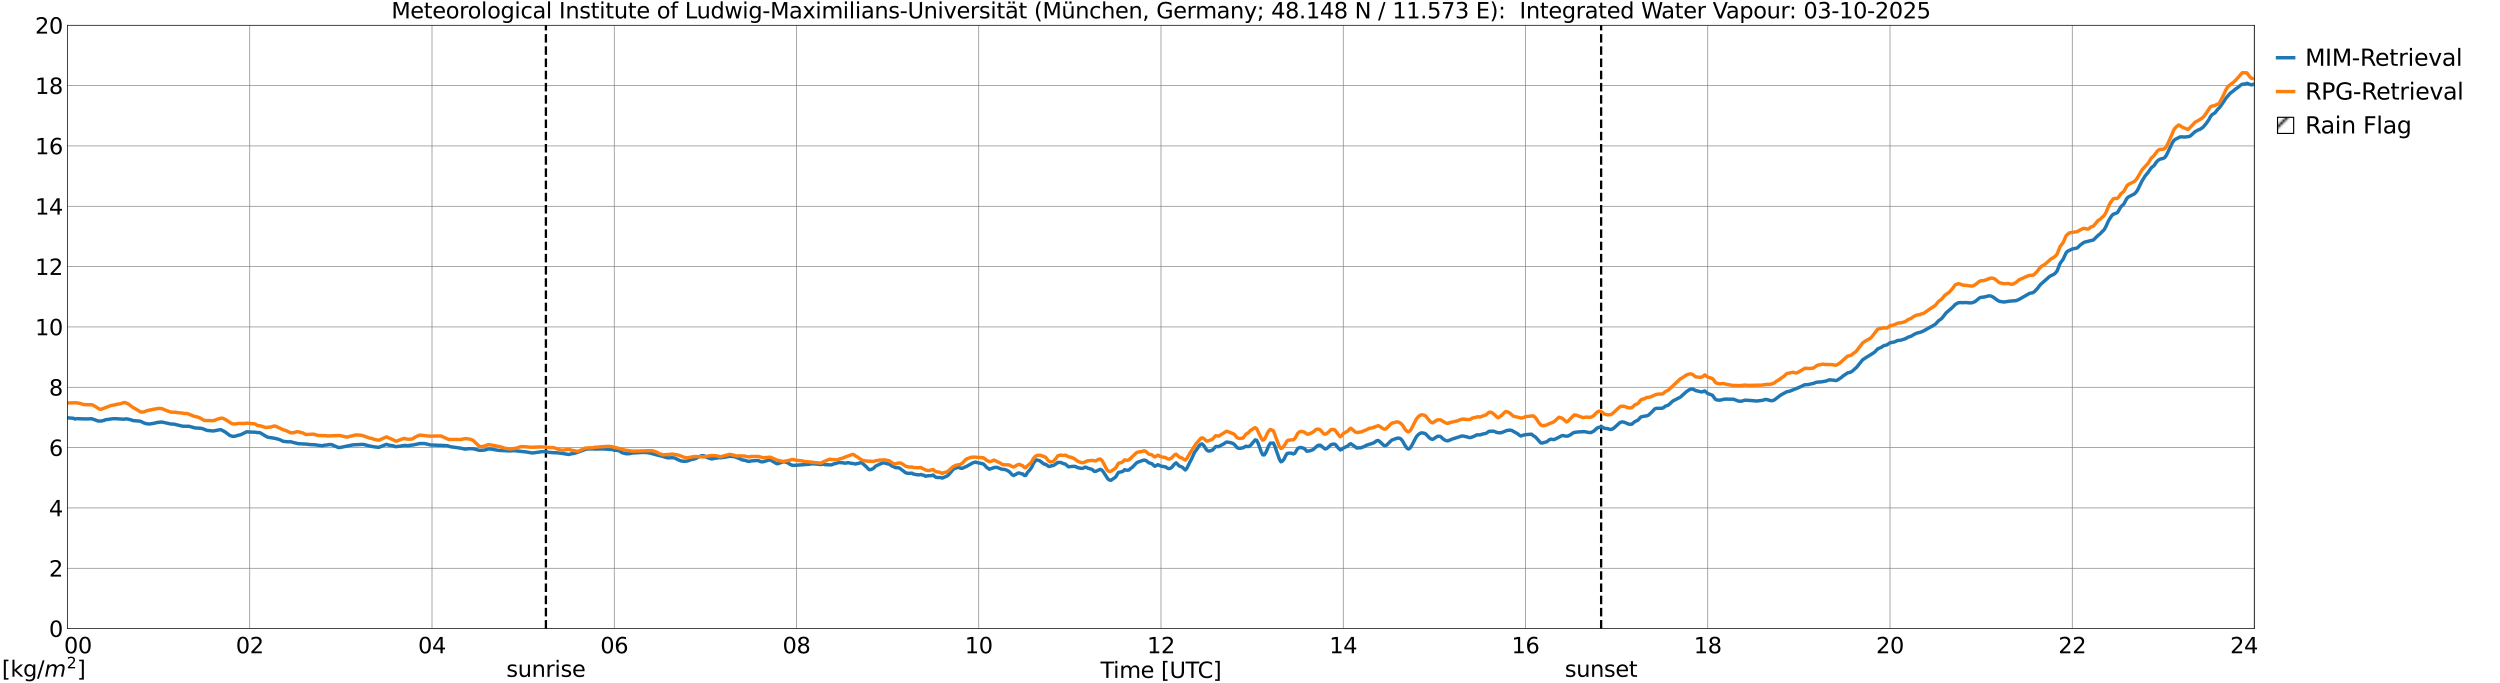 <?xml version="1.0" encoding="utf-8" standalone="no"?>
<!DOCTYPE svg PUBLIC "-//W3C//DTD SVG 1.1//EN"
  "http://www.w3.org/Graphics/SVG/1.1/DTD/svg11.dtd">
<svg xmlns:xlink="http://www.w3.org/1999/xlink" width="1085.4pt" height="296.64pt" viewBox="0 0 1085.4 296.64" xmlns="http://www.w3.org/2000/svg" version="1.1">
 <defs>
  <style type="text/css">*{stroke-linejoin: round; stroke-linecap: butt}</style>
 </defs>
 <g id="figure_1">
  <g id="patch_1">
   <path d="M 0 296.64 
L 1085.4 296.64 
L 1085.4 0 
L 0 0 
z
" style="fill: #ffffff"/>
  </g>
  <g id="axes_1">
   <g id="patch_2">
    <path d="M 29.306 272.909 
L 978.814 272.909 
L 978.814 10.976 
L 29.306 10.976 
z
" style="fill: #ffffff"/>
   </g>
   <g id="patch_3">
    <path d="M 978.814 272.909 
L 978.814 272.909 
L 978.814 10.976 
L 978.814 10.976 
z
" clip-path="url(#pe14bb6b393)" style="fill: #d3d3d3; stroke: #d3d3d3; stroke-linejoin: miter"/>
   </g>
   <g id="matplotlib.axis_1">
    <g id="xtick_1">
     <g id="line2d_1">
      <path d="M 29.306 272.909 
L 29.306 10.976 
" clip-path="url(#pe14bb6b393)" style="fill: none; stroke: #808080; stroke-width: 0.3; stroke-linecap: square"/>
     </g>
     <g id="line2d_2"/>
     <g id="text_1">
      <!--    00 -->
      <g transform="translate(18.733 283.627) scale(0.095 -0.095)">
       <defs>
        <path id="DejaVuSans-20" transform="scale(0.016)"/>
        <path id="DejaVuSans-30" d="M 2034 4250 
Q 1547 4250 1301 3770 
Q 1056 3291 1056 2328 
Q 1056 1369 1301 889 
Q 1547 409 2034 409 
Q 2525 409 2770 889 
Q 3016 1369 3016 2328 
Q 3016 3291 2770 3770 
Q 2525 4250 2034 4250 
z
M 2034 4750 
Q 2819 4750 3233 4129 
Q 3647 3509 3647 2328 
Q 3647 1150 3233 529 
Q 2819 -91 2034 -91 
Q 1250 -91 836 529 
Q 422 1150 422 2328 
Q 422 3509 836 4129 
Q 1250 4750 2034 4750 
z
" transform="scale(0.016)"/>
       </defs>
       <use xlink:href="#DejaVuSans-20"/>
       <use xlink:href="#DejaVuSans-20" transform="translate(31.787 0)"/>
       <use xlink:href="#DejaVuSans-20" transform="translate(63.574 0)"/>
       <use xlink:href="#DejaVuSans-30" transform="translate(95.361 0)"/>
       <use xlink:href="#DejaVuSans-30" transform="translate(158.984 0)"/>
      </g>
     </g>
    </g>
    <g id="xtick_2">
     <g id="line2d_3">
      <path d="M 108.431 272.909 
L 108.431 10.976 
" clip-path="url(#pe14bb6b393)" style="fill: none; stroke: #808080; stroke-width: 0.3; stroke-linecap: square"/>
     </g>
     <g id="line2d_4"/>
     <g id="text_2">
      <!-- 02 -->
      <g transform="translate(102.387 283.627) scale(0.095 -0.095)">
       <defs>
        <path id="DejaVuSans-32" d="M 1228 531 
L 3431 531 
L 3431 0 
L 469 0 
L 469 531 
Q 828 903 1448 1529 
Q 2069 2156 2228 2338 
Q 2531 2678 2651 2914 
Q 2772 3150 2772 3378 
Q 2772 3750 2511 3984 
Q 2250 4219 1831 4219 
Q 1534 4219 1204 4116 
Q 875 4013 500 3803 
L 500 4441 
Q 881 4594 1212 4672 
Q 1544 4750 1819 4750 
Q 2544 4750 2975 4387 
Q 3406 4025 3406 3419 
Q 3406 3131 3298 2873 
Q 3191 2616 2906 2266 
Q 2828 2175 2409 1742 
Q 1991 1309 1228 531 
z
" transform="scale(0.016)"/>
       </defs>
       <use xlink:href="#DejaVuSans-30"/>
       <use xlink:href="#DejaVuSans-32" transform="translate(63.623 0)"/>
      </g>
     </g>
    </g>
    <g id="xtick_3">
     <g id="line2d_5">
      <path d="M 187.557 272.909 
L 187.557 10.976 
" clip-path="url(#pe14bb6b393)" style="fill: none; stroke: #808080; stroke-width: 0.3; stroke-linecap: square"/>
     </g>
     <g id="line2d_6"/>
     <g id="text_3">
      <!-- 04 -->
      <g transform="translate(181.513 283.627) scale(0.095 -0.095)">
       <defs>
        <path id="DejaVuSans-34" d="M 2419 4116 
L 825 1625 
L 2419 1625 
L 2419 4116 
z
M 2253 4666 
L 3047 4666 
L 3047 1625 
L 3713 1625 
L 3713 1100 
L 3047 1100 
L 3047 0 
L 2419 0 
L 2419 1100 
L 313 1100 
L 313 1709 
L 2253 4666 
z
" transform="scale(0.016)"/>
       </defs>
       <use xlink:href="#DejaVuSans-30"/>
       <use xlink:href="#DejaVuSans-34" transform="translate(63.623 0)"/>
      </g>
     </g>
    </g>
    <g id="xtick_4">
     <g id="line2d_7">
      <path d="M 266.683 272.909 
L 266.683 10.976 
" clip-path="url(#pe14bb6b393)" style="fill: none; stroke: #808080; stroke-width: 0.3; stroke-linecap: square"/>
     </g>
     <g id="line2d_8"/>
     <g id="text_4">
      <!-- 06 -->
      <g transform="translate(260.638 283.627) scale(0.095 -0.095)">
       <defs>
        <path id="DejaVuSans-36" d="M 2113 2584 
Q 1688 2584 1439 2293 
Q 1191 2003 1191 1497 
Q 1191 994 1439 701 
Q 1688 409 2113 409 
Q 2538 409 2786 701 
Q 3034 994 3034 1497 
Q 3034 2003 2786 2293 
Q 2538 2584 2113 2584 
z
M 3366 4563 
L 3366 3988 
Q 3128 4100 2886 4159 
Q 2644 4219 2406 4219 
Q 1781 4219 1451 3797 
Q 1122 3375 1075 2522 
Q 1259 2794 1537 2939 
Q 1816 3084 2150 3084 
Q 2853 3084 3261 2657 
Q 3669 2231 3669 1497 
Q 3669 778 3244 343 
Q 2819 -91 2113 -91 
Q 1303 -91 875 529 
Q 447 1150 447 2328 
Q 447 3434 972 4092 
Q 1497 4750 2381 4750 
Q 2619 4750 2861 4703 
Q 3103 4656 3366 4563 
z
" transform="scale(0.016)"/>
       </defs>
       <use xlink:href="#DejaVuSans-30"/>
       <use xlink:href="#DejaVuSans-36" transform="translate(63.623 0)"/>
      </g>
     </g>
    </g>
    <g id="xtick_5">
     <g id="line2d_9">
      <path d="M 345.808 272.909 
L 345.808 10.976 
" clip-path="url(#pe14bb6b393)" style="fill: none; stroke: #808080; stroke-width: 0.3; stroke-linecap: square"/>
     </g>
     <g id="line2d_10"/>
     <g id="text_5">
      <!-- 08 -->
      <g transform="translate(339.764 283.627) scale(0.095 -0.095)">
       <defs>
        <path id="DejaVuSans-38" d="M 2034 2216 
Q 1584 2216 1326 1975 
Q 1069 1734 1069 1313 
Q 1069 891 1326 650 
Q 1584 409 2034 409 
Q 2484 409 2743 651 
Q 3003 894 3003 1313 
Q 3003 1734 2745 1975 
Q 2488 2216 2034 2216 
z
M 1403 2484 
Q 997 2584 770 2862 
Q 544 3141 544 3541 
Q 544 4100 942 4425 
Q 1341 4750 2034 4750 
Q 2731 4750 3128 4425 
Q 3525 4100 3525 3541 
Q 3525 3141 3298 2862 
Q 3072 2584 2669 2484 
Q 3125 2378 3379 2068 
Q 3634 1759 3634 1313 
Q 3634 634 3220 271 
Q 2806 -91 2034 -91 
Q 1263 -91 848 271 
Q 434 634 434 1313 
Q 434 1759 690 2068 
Q 947 2378 1403 2484 
z
M 1172 3481 
Q 1172 3119 1398 2916 
Q 1625 2713 2034 2713 
Q 2441 2713 2670 2916 
Q 2900 3119 2900 3481 
Q 2900 3844 2670 4047 
Q 2441 4250 2034 4250 
Q 1625 4250 1398 4047 
Q 1172 3844 1172 3481 
z
" transform="scale(0.016)"/>
       </defs>
       <use xlink:href="#DejaVuSans-30"/>
       <use xlink:href="#DejaVuSans-38" transform="translate(63.623 0)"/>
      </g>
     </g>
    </g>
    <g id="xtick_6">
     <g id="line2d_11">
      <path d="M 424.934 272.909 
L 424.934 10.976 
" clip-path="url(#pe14bb6b393)" style="fill: none; stroke: #808080; stroke-width: 0.3; stroke-linecap: square"/>
     </g>
     <g id="line2d_12"/>
     <g id="text_6">
      <!-- 10 -->
      <g transform="translate(418.89 283.627) scale(0.095 -0.095)">
       <defs>
        <path id="DejaVuSans-31" d="M 794 531 
L 1825 531 
L 1825 4091 
L 703 3866 
L 703 4441 
L 1819 4666 
L 2450 4666 
L 2450 531 
L 3481 531 
L 3481 0 
L 794 0 
L 794 531 
z
" transform="scale(0.016)"/>
       </defs>
       <use xlink:href="#DejaVuSans-31"/>
       <use xlink:href="#DejaVuSans-30" transform="translate(63.623 0)"/>
      </g>
     </g>
    </g>
    <g id="xtick_7">
     <g id="line2d_13">
      <path d="M 504.06 272.909 
L 504.06 10.976 
" clip-path="url(#pe14bb6b393)" style="fill: none; stroke: #808080; stroke-width: 0.3; stroke-linecap: square"/>
     </g>
     <g id="line2d_14"/>
     <g id="text_7">
      <!-- 12 -->
      <g transform="translate(498.015 283.627) scale(0.095 -0.095)">
       <use xlink:href="#DejaVuSans-31"/>
       <use xlink:href="#DejaVuSans-32" transform="translate(63.623 0)"/>
      </g>
     </g>
    </g>
    <g id="xtick_8">
     <g id="line2d_15">
      <path d="M 583.185 272.909 
L 583.185 10.976 
" clip-path="url(#pe14bb6b393)" style="fill: none; stroke: #808080; stroke-width: 0.3; stroke-linecap: square"/>
     </g>
     <g id="line2d_16"/>
     <g id="text_8">
      <!-- 14 -->
      <g transform="translate(577.141 283.627) scale(0.095 -0.095)">
       <use xlink:href="#DejaVuSans-31"/>
       <use xlink:href="#DejaVuSans-34" transform="translate(63.623 0)"/>
      </g>
     </g>
    </g>
    <g id="xtick_9">
     <g id="line2d_17">
      <path d="M 662.311 272.909 
L 662.311 10.976 
" clip-path="url(#pe14bb6b393)" style="fill: none; stroke: #808080; stroke-width: 0.3; stroke-linecap: square"/>
     </g>
     <g id="line2d_18"/>
     <g id="text_9">
      <!-- 16 -->
      <g transform="translate(656.267 283.627) scale(0.095 -0.095)">
       <use xlink:href="#DejaVuSans-31"/>
       <use xlink:href="#DejaVuSans-36" transform="translate(63.623 0)"/>
      </g>
     </g>
    </g>
    <g id="xtick_10">
     <g id="line2d_19">
      <path d="M 741.437 272.909 
L 741.437 10.976 
" clip-path="url(#pe14bb6b393)" style="fill: none; stroke: #808080; stroke-width: 0.3; stroke-linecap: square"/>
     </g>
     <g id="line2d_20"/>
     <g id="text_10">
      <!-- 18 -->
      <g transform="translate(735.392 283.627) scale(0.095 -0.095)">
       <use xlink:href="#DejaVuSans-31"/>
       <use xlink:href="#DejaVuSans-38" transform="translate(63.623 0)"/>
      </g>
     </g>
    </g>
    <g id="xtick_11">
     <g id="line2d_21">
      <path d="M 820.562 272.909 
L 820.562 10.976 
" clip-path="url(#pe14bb6b393)" style="fill: none; stroke: #808080; stroke-width: 0.3; stroke-linecap: square"/>
     </g>
     <g id="line2d_22"/>
     <g id="text_11">
      <!-- 20 -->
      <g transform="translate(814.518 283.627) scale(0.095 -0.095)">
       <use xlink:href="#DejaVuSans-32"/>
       <use xlink:href="#DejaVuSans-30" transform="translate(63.623 0)"/>
      </g>
     </g>
    </g>
    <g id="xtick_12">
     <g id="line2d_23">
      <path d="M 899.688 272.909 
L 899.688 10.976 
" clip-path="url(#pe14bb6b393)" style="fill: none; stroke: #808080; stroke-width: 0.3; stroke-linecap: square"/>
     </g>
     <g id="line2d_24"/>
     <g id="text_12">
      <!-- 22 -->
      <g transform="translate(893.644 283.627) scale(0.095 -0.095)">
       <use xlink:href="#DejaVuSans-32"/>
       <use xlink:href="#DejaVuSans-32" transform="translate(63.623 0)"/>
      </g>
     </g>
    </g>
    <g id="xtick_13">
     <g id="line2d_25">
      <path d="M 978.814 272.909 
L 978.814 10.976 
" clip-path="url(#pe14bb6b393)" style="fill: none; stroke: #808080; stroke-width: 0.3; stroke-linecap: square"/>
     </g>
     <g id="line2d_26"/>
     <g id="text_13">
      <!-- 24    -->
      <g transform="translate(968.241 283.627) scale(0.095 -0.095)">
       <use xlink:href="#DejaVuSans-32"/>
       <use xlink:href="#DejaVuSans-34" transform="translate(63.623 0)"/>
       <use xlink:href="#DejaVuSans-20" transform="translate(127.246 0)"/>
       <use xlink:href="#DejaVuSans-20" transform="translate(159.033 0)"/>
       <use xlink:href="#DejaVuSans-20" transform="translate(190.82 0)"/>
      </g>
     </g>
    </g>
    <g id="text_14">
     <!-- Time [UTC] -->
     <g transform="translate(477.806 294.322) scale(0.095 -0.095)">
      <defs>
       <path id="DejaVuSans-54" d="M -19 4666 
L 3928 4666 
L 3928 4134 
L 2272 4134 
L 2272 0 
L 1638 0 
L 1638 4134 
L -19 4134 
L -19 4666 
z
" transform="scale(0.016)"/>
       <path id="DejaVuSans-69" d="M 603 3500 
L 1178 3500 
L 1178 0 
L 603 0 
L 603 3500 
z
M 603 4863 
L 1178 4863 
L 1178 4134 
L 603 4134 
L 603 4863 
z
" transform="scale(0.016)"/>
       <path id="DejaVuSans-6d" d="M 3328 2828 
Q 3544 3216 3844 3400 
Q 4144 3584 4550 3584 
Q 5097 3584 5394 3201 
Q 5691 2819 5691 2113 
L 5691 0 
L 5113 0 
L 5113 2094 
Q 5113 2597 4934 2840 
Q 4756 3084 4391 3084 
Q 3944 3084 3684 2787 
Q 3425 2491 3425 1978 
L 3425 0 
L 2847 0 
L 2847 2094 
Q 2847 2600 2669 2842 
Q 2491 3084 2119 3084 
Q 1678 3084 1418 2786 
Q 1159 2488 1159 1978 
L 1159 0 
L 581 0 
L 581 3500 
L 1159 3500 
L 1159 2956 
Q 1356 3278 1631 3431 
Q 1906 3584 2284 3584 
Q 2666 3584 2933 3390 
Q 3200 3197 3328 2828 
z
" transform="scale(0.016)"/>
       <path id="DejaVuSans-65" d="M 3597 1894 
L 3597 1613 
L 953 1613 
Q 991 1019 1311 708 
Q 1631 397 2203 397 
Q 2534 397 2845 478 
Q 3156 559 3463 722 
L 3463 178 
Q 3153 47 2828 -22 
Q 2503 -91 2169 -91 
Q 1331 -91 842 396 
Q 353 884 353 1716 
Q 353 2575 817 3079 
Q 1281 3584 2069 3584 
Q 2775 3584 3186 3129 
Q 3597 2675 3597 1894 
z
M 3022 2063 
Q 3016 2534 2758 2815 
Q 2500 3097 2075 3097 
Q 1594 3097 1305 2825 
Q 1016 2553 972 2059 
L 3022 2063 
z
" transform="scale(0.016)"/>
       <path id="DejaVuSans-5b" d="M 550 4863 
L 1875 4863 
L 1875 4416 
L 1125 4416 
L 1125 -397 
L 1875 -397 
L 1875 -844 
L 550 -844 
L 550 4863 
z
" transform="scale(0.016)"/>
       <path id="DejaVuSans-55" d="M 556 4666 
L 1191 4666 
L 1191 1831 
Q 1191 1081 1462 751 
Q 1734 422 2344 422 
Q 2950 422 3222 751 
Q 3494 1081 3494 1831 
L 3494 4666 
L 4128 4666 
L 4128 1753 
Q 4128 841 3676 375 
Q 3225 -91 2344 -91 
Q 1459 -91 1007 375 
Q 556 841 556 1753 
L 556 4666 
z
" transform="scale(0.016)"/>
       <path id="DejaVuSans-43" d="M 4122 4306 
L 4122 3641 
Q 3803 3938 3442 4084 
Q 3081 4231 2675 4231 
Q 1875 4231 1450 3742 
Q 1025 3253 1025 2328 
Q 1025 1406 1450 917 
Q 1875 428 2675 428 
Q 3081 428 3442 575 
Q 3803 722 4122 1019 
L 4122 359 
Q 3791 134 3420 21 
Q 3050 -91 2638 -91 
Q 1578 -91 968 557 
Q 359 1206 359 2328 
Q 359 3453 968 4101 
Q 1578 4750 2638 4750 
Q 3056 4750 3426 4639 
Q 3797 4528 4122 4306 
z
" transform="scale(0.016)"/>
       <path id="DejaVuSans-5d" d="M 1947 4863 
L 1947 -844 
L 622 -844 
L 622 -397 
L 1369 -397 
L 1369 4416 
L 622 4416 
L 622 4863 
L 1947 4863 
z
" transform="scale(0.016)"/>
      </defs>
      <use xlink:href="#DejaVuSans-54"/>
      <use xlink:href="#DejaVuSans-69" transform="translate(57.959 0)"/>
      <use xlink:href="#DejaVuSans-6d" transform="translate(85.742 0)"/>
      <use xlink:href="#DejaVuSans-65" transform="translate(183.154 0)"/>
      <use xlink:href="#DejaVuSans-20" transform="translate(244.678 0)"/>
      <use xlink:href="#DejaVuSans-5b" transform="translate(276.465 0)"/>
      <use xlink:href="#DejaVuSans-55" transform="translate(315.479 0)"/>
      <use xlink:href="#DejaVuSans-54" transform="translate(388.672 0)"/>
      <use xlink:href="#DejaVuSans-43" transform="translate(443.881 0)"/>
      <use xlink:href="#DejaVuSans-5d" transform="translate(513.705 0)"/>
     </g>
    </g>
   </g>
   <g id="matplotlib.axis_2">
    <g id="ytick_1">
     <g id="line2d_27">
      <path d="M 29.306 272.909 
L 978.814 272.909 
" clip-path="url(#pe14bb6b393)" style="fill: none; stroke: #808080; stroke-width: 0.3; stroke-linecap: square"/>
     </g>
     <g id="line2d_28"/>
     <g id="text_15">
      <!-- 0 -->
      <g transform="translate(21.261 276.518) scale(0.095 -0.095)">
       <use xlink:href="#DejaVuSans-30"/>
      </g>
     </g>
    </g>
    <g id="ytick_2">
     <g id="line2d_29">
      <path d="M 29.306 246.715 
L 978.814 246.715 
" clip-path="url(#pe14bb6b393)" style="fill: none; stroke: #808080; stroke-width: 0.3; stroke-linecap: square"/>
     </g>
     <g id="line2d_30"/>
     <g id="text_16">
      <!-- 2 -->
      <g transform="translate(21.261 250.325) scale(0.095 -0.095)">
       <use xlink:href="#DejaVuSans-32"/>
      </g>
     </g>
    </g>
    <g id="ytick_3">
     <g id="line2d_31">
      <path d="M 29.306 220.522 
L 978.814 220.522 
" clip-path="url(#pe14bb6b393)" style="fill: none; stroke: #808080; stroke-width: 0.3; stroke-linecap: square"/>
     </g>
     <g id="line2d_32"/>
     <g id="text_17">
      <!-- 4 -->
      <g transform="translate(21.261 224.131) scale(0.095 -0.095)">
       <use xlink:href="#DejaVuSans-34"/>
      </g>
     </g>
    </g>
    <g id="ytick_4">
     <g id="line2d_33">
      <path d="M 29.306 194.329 
L 978.814 194.329 
" clip-path="url(#pe14bb6b393)" style="fill: none; stroke: #808080; stroke-width: 0.3; stroke-linecap: square"/>
     </g>
     <g id="line2d_34"/>
     <g id="text_18">
      <!-- 6 -->
      <g transform="translate(21.261 197.938) scale(0.095 -0.095)">
       <use xlink:href="#DejaVuSans-36"/>
      </g>
     </g>
    </g>
    <g id="ytick_5">
     <g id="line2d_35">
      <path d="M 29.306 168.136 
L 978.814 168.136 
" clip-path="url(#pe14bb6b393)" style="fill: none; stroke: #808080; stroke-width: 0.3; stroke-linecap: square"/>
     </g>
     <g id="line2d_36"/>
     <g id="text_19">
      <!-- 8 -->
      <g transform="translate(21.261 171.745) scale(0.095 -0.095)">
       <use xlink:href="#DejaVuSans-38"/>
      </g>
     </g>
    </g>
    <g id="ytick_6">
     <g id="line2d_37">
      <path d="M 29.306 141.942 
L 978.814 141.942 
" clip-path="url(#pe14bb6b393)" style="fill: none; stroke: #808080; stroke-width: 0.3; stroke-linecap: square"/>
     </g>
     <g id="line2d_38"/>
     <g id="text_20">
      <!-- 10 -->
      <g transform="translate(15.217 145.551) scale(0.095 -0.095)">
       <use xlink:href="#DejaVuSans-31"/>
       <use xlink:href="#DejaVuSans-30" transform="translate(63.623 0)"/>
      </g>
     </g>
    </g>
    <g id="ytick_7">
     <g id="line2d_39">
      <path d="M 29.306 115.749 
L 978.814 115.749 
" clip-path="url(#pe14bb6b393)" style="fill: none; stroke: #808080; stroke-width: 0.3; stroke-linecap: square"/>
     </g>
     <g id="line2d_40"/>
     <g id="text_21">
      <!-- 12 -->
      <g transform="translate(15.217 119.358) scale(0.095 -0.095)">
       <use xlink:href="#DejaVuSans-31"/>
       <use xlink:href="#DejaVuSans-32" transform="translate(63.623 0)"/>
      </g>
     </g>
    </g>
    <g id="ytick_8">
     <g id="line2d_41">
      <path d="M 29.306 89.556 
L 978.814 89.556 
" clip-path="url(#pe14bb6b393)" style="fill: none; stroke: #808080; stroke-width: 0.3; stroke-linecap: square"/>
     </g>
     <g id="line2d_42"/>
     <g id="text_22">
      <!-- 14 -->
      <g transform="translate(15.217 93.165) scale(0.095 -0.095)">
       <use xlink:href="#DejaVuSans-31"/>
       <use xlink:href="#DejaVuSans-34" transform="translate(63.623 0)"/>
      </g>
     </g>
    </g>
    <g id="ytick_9">
     <g id="line2d_43">
      <path d="M 29.306 63.362 
L 978.814 63.362 
" clip-path="url(#pe14bb6b393)" style="fill: none; stroke: #808080; stroke-width: 0.3; stroke-linecap: square"/>
     </g>
     <g id="line2d_44"/>
     <g id="text_23">
      <!-- 16 -->
      <g transform="translate(15.217 66.972) scale(0.095 -0.095)">
       <use xlink:href="#DejaVuSans-31"/>
       <use xlink:href="#DejaVuSans-36" transform="translate(63.623 0)"/>
      </g>
     </g>
    </g>
    <g id="ytick_10">
     <g id="line2d_45">
      <path d="M 29.306 37.169 
L 978.814 37.169 
" clip-path="url(#pe14bb6b393)" style="fill: none; stroke: #808080; stroke-width: 0.3; stroke-linecap: square"/>
     </g>
     <g id="line2d_46"/>
     <g id="text_24">
      <!-- 18 -->
      <g transform="translate(15.217 40.778) scale(0.095 -0.095)">
       <use xlink:href="#DejaVuSans-31"/>
       <use xlink:href="#DejaVuSans-38" transform="translate(63.623 0)"/>
      </g>
     </g>
    </g>
    <g id="ytick_11">
     <g id="line2d_47">
      <path d="M 29.306 10.976 
L 978.814 10.976 
" clip-path="url(#pe14bb6b393)" style="fill: none; stroke: #808080; stroke-width: 0.3; stroke-linecap: square"/>
     </g>
     <g id="line2d_48"/>
     <g id="text_25">
      <!-- 20 -->
      <g transform="translate(15.217 14.585) scale(0.095 -0.095)">
       <use xlink:href="#DejaVuSans-32"/>
       <use xlink:href="#DejaVuSans-30" transform="translate(63.623 0)"/>
      </g>
     </g>
    </g>
   </g>
   <g id="line2d_49">
    <path d="M 237.011 272.909 
L 237.011 10.976 
" clip-path="url(#pe14bb6b393)" style="fill: none; stroke-dasharray: 3.7,1.6; stroke-dashoffset: 0; stroke: #000000"/>
   </g>
   <g id="line2d_50">
    <path d="M 695.148 272.909 
L 695.148 10.976 
" clip-path="url(#pe14bb6b393)" style="fill: none; stroke-dasharray: 3.7,1.6; stroke-dashoffset: 0; stroke: #000000"/>
   </g>
   <g id="line2d_51">
    <path d="M 29.306 181.397 
L 31.943 181.608 
L 32.603 181.936 
L 33.262 181.749 
L 34.581 181.813 
L 37.218 181.883 
L 39.856 181.818 
L 41.175 182.263 
L 42.493 182.756 
L 43.812 182.83 
L 45.131 182.53 
L 45.79 182.238 
L 49.087 181.779 
L 50.406 181.788 
L 53.703 182.008 
L 55.022 181.836 
L 57 182.301 
L 57.659 182.592 
L 60.956 182.861 
L 62.275 183.559 
L 63.594 183.972 
L 64.912 184.089 
L 66.89 183.767 
L 68.209 183.426 
L 70.187 183.222 
L 72.166 183.639 
L 74.144 184.084 
L 75.462 184.13 
L 78.759 184.92 
L 79.419 185.053 
L 82.056 185.07 
L 84.694 185.794 
L 87.331 185.954 
L 87.991 186.124 
L 89.309 186.654 
L 89.969 186.881 
L 92.606 187.121 
L 95.244 186.606 
L 95.903 186.554 
L 97.222 187.247 
L 97.881 187.621 
L 99.86 189.132 
L 101.178 189.465 
L 102.497 189.294 
L 103.156 189.033 
L 104.475 188.744 
L 107.113 187.465 
L 108.431 187.574 
L 111.069 187.669 
L 111.728 187.84 
L 112.388 187.767 
L 113.047 187.959 
L 115.685 189.559 
L 116.344 189.845 
L 118.322 190.131 
L 119.641 190.376 
L 120.96 190.721 
L 121.619 190.957 
L 122.938 191.604 
L 124.916 191.804 
L 126.235 191.796 
L 127.553 192.164 
L 129.532 192.636 
L 132.829 192.81 
L 134.807 193.031 
L 136.785 193.114 
L 138.104 193.312 
L 140.082 193.544 
L 140.741 193.291 
L 142.06 193.186 
L 142.719 193.028 
L 144.038 193.011 
L 144.697 193.384 
L 146.016 193.908 
L 146.676 194.214 
L 147.335 194.347 
L 153.269 193.136 
L 157.226 192.939 
L 157.885 192.957 
L 160.523 193.643 
L 162.501 194.007 
L 164.479 194.215 
L 167.776 192.914 
L 169.094 193.344 
L 170.413 193.472 
L 171.732 193.932 
L 173.051 193.787 
L 174.37 193.597 
L 175.688 193.395 
L 177.007 193.49 
L 179.645 193.13 
L 182.282 192.565 
L 184.26 192.556 
L 185.579 192.857 
L 186.898 193.183 
L 190.195 193.315 
L 191.513 193.364 
L 193.492 193.47 
L 194.151 193.48 
L 195.47 193.936 
L 200.085 194.582 
L 201.404 194.896 
L 202.063 194.99 
L 203.382 194.805 
L 205.36 194.813 
L 207.998 195.478 
L 208.657 195.535 
L 210.635 195.349 
L 211.954 194.95 
L 212.614 194.89 
L 216.57 195.541 
L 221.186 195.79 
L 223.164 195.646 
L 228.439 196.214 
L 231.076 196.672 
L 233.714 196.335 
L 235.033 196.11 
L 237.011 196.103 
L 238.329 196.371 
L 239.648 196.495 
L 241.626 196.588 
L 242.945 196.714 
L 244.264 196.878 
L 246.901 197.322 
L 248.22 196.995 
L 249.539 196.795 
L 254.814 194.893 
L 256.133 194.919 
L 260.748 194.939 
L 261.408 194.896 
L 264.045 195.059 
L 264.705 195.153 
L 265.364 195.046 
L 266.683 195.456 
L 268.661 195.639 
L 269.32 196.014 
L 269.98 196.518 
L 271.298 196.86 
L 271.958 197.014 
L 273.277 196.972 
L 274.595 196.676 
L 279.211 196.418 
L 281.189 196.508 
L 282.508 196.794 
L 285.145 197.51 
L 287.124 197.981 
L 289.761 198.774 
L 291.08 198.764 
L 291.739 198.688 
L 293.058 198.886 
L 294.377 199.597 
L 295.696 200.111 
L 297.014 200.281 
L 298.333 200.175 
L 300.311 199.459 
L 300.971 199.374 
L 302.289 199.015 
L 302.949 198.505 
L 304.267 197.976 
L 304.927 197.821 
L 305.586 197.857 
L 306.905 198.605 
L 308.883 199.238 
L 309.543 199.18 
L 310.202 198.976 
L 311.521 198.821 
L 312.18 198.668 
L 312.839 198.757 
L 314.158 198.576 
L 316.796 198.118 
L 318.774 198.258 
L 321.411 199.24 
L 322.071 199.63 
L 323.39 199.861 
L 324.708 200.271 
L 325.368 200.325 
L 326.027 200.121 
L 328.665 199.937 
L 329.324 199.957 
L 329.983 200.346 
L 330.643 200.512 
L 331.302 200.508 
L 333.28 199.888 
L 333.94 199.677 
L 334.599 199.78 
L 337.236 201.333 
L 337.896 201.255 
L 339.215 200.773 
L 339.874 200.559 
L 340.533 200.48 
L 341.852 200.854 
L 343.171 201.682 
L 343.83 201.958 
L 344.49 202.061 
L 349.105 201.732 
L 351.743 201.53 
L 352.402 201.329 
L 355.699 201.587 
L 356.359 201.703 
L 357.018 201.569 
L 357.677 201.573 
L 358.337 201.753 
L 360.974 201.839 
L 362.293 201.297 
L 362.952 201.224 
L 363.612 200.93 
L 364.271 200.809 
L 366.249 200.951 
L 366.909 201.122 
L 368.227 200.852 
L 369.546 201.163 
L 370.206 201.209 
L 371.524 201.455 
L 372.184 201.24 
L 372.843 201.161 
L 373.502 200.903 
L 374.162 200.945 
L 375.481 202.073 
L 376.14 202.66 
L 376.799 203.428 
L 377.459 203.922 
L 378.118 203.849 
L 378.777 203.576 
L 379.437 203.158 
L 380.096 202.398 
L 382.734 201.178 
L 383.393 200.966 
L 384.053 201.026 
L 385.371 201.397 
L 386.031 201.441 
L 387.349 202.384 
L 388.009 202.562 
L 388.668 203.003 
L 389.328 203.086 
L 389.987 203.057 
L 390.646 203.311 
L 393.284 205.313 
L 394.603 205.53 
L 395.921 205.411 
L 396.581 205.839 
L 397.24 205.903 
L 397.899 206.087 
L 399.218 206.175 
L 399.878 205.98 
L 400.537 206.249 
L 401.196 206.382 
L 401.856 206.788 
L 402.515 206.594 
L 404.493 206.494 
L 405.153 206.241 
L 405.812 206.881 
L 406.471 207.274 
L 408.45 207.358 
L 409.109 207.568 
L 411.087 206.706 
L 411.746 206.219 
L 413.065 204.728 
L 413.725 203.893 
L 414.384 203.397 
L 415.703 202.989 
L 416.362 202.929 
L 417.022 203.289 
L 417.681 203.346 
L 419.659 202.479 
L 422.297 200.984 
L 423.615 200.591 
L 424.275 200.89 
L 424.934 200.956 
L 426.912 201.427 
L 427.572 202.001 
L 428.231 202.816 
L 429.55 203.734 
L 430.209 203.454 
L 430.869 203.304 
L 431.528 202.96 
L 432.847 202.912 
L 434.825 203.675 
L 435.484 203.802 
L 436.144 203.815 
L 436.803 204.019 
L 438.122 204.722 
L 439.44 206.114 
L 440.1 206.457 
L 442.078 205.34 
L 442.737 205.41 
L 443.397 205.714 
L 444.056 205.765 
L 444.716 206.43 
L 445.375 206.361 
L 446.034 205.207 
L 447.353 203.702 
L 448.012 202.689 
L 448.672 201.184 
L 449.331 200.263 
L 449.991 199.659 
L 451.309 199.988 
L 452.628 200.979 
L 453.287 201.524 
L 453.947 201.557 
L 455.266 202.492 
L 455.925 202.49 
L 456.584 202.174 
L 457.244 202.157 
L 458.563 201.35 
L 459.222 200.776 
L 460.541 200.788 
L 461.859 201.361 
L 462.519 201.461 
L 463.838 202.646 
L 466.475 202.44 
L 467.134 202.65 
L 467.794 203.009 
L 469.113 203.286 
L 469.772 203.363 
L 470.431 203.21 
L 471.091 202.798 
L 471.75 202.974 
L 472.409 203.299 
L 473.728 203.657 
L 474.388 203.98 
L 475.047 204.635 
L 475.706 204.645 
L 477.685 203.757 
L 478.344 204.078 
L 479.003 204.834 
L 480.981 207.902 
L 481.641 208.394 
L 482.3 208.527 
L 484.278 207.195 
L 485.597 205.094 
L 486.916 204.849 
L 487.575 204.608 
L 488.235 203.92 
L 488.894 204.11 
L 489.553 204.152 
L 490.213 204.021 
L 490.872 203.375 
L 491.532 202.947 
L 493.51 200.908 
L 494.169 200.567 
L 494.828 200.382 
L 496.147 199.872 
L 496.807 199.769 
L 497.466 199.902 
L 498.785 200.914 
L 500.103 201.314 
L 500.763 201.949 
L 501.422 202.425 
L 502.741 201.746 
L 504.06 202.374 
L 506.038 202.698 
L 506.697 203.159 
L 507.357 203.453 
L 508.016 203.367 
L 508.675 202.965 
L 509.994 201.384 
L 510.654 200.953 
L 511.972 202.302 
L 513.291 202.824 
L 514.61 204.047 
L 515.269 203.337 
L 516.588 200.652 
L 517.247 199.45 
L 518.566 196.463 
L 519.885 194.685 
L 520.544 193.65 
L 521.204 192.949 
L 521.863 192.731 
L 522.522 193.271 
L 523.841 195.308 
L 524.501 195.771 
L 525.16 195.831 
L 526.479 195.353 
L 527.797 193.885 
L 528.457 193.839 
L 529.116 193.925 
L 529.776 193.498 
L 531.094 192.847 
L 532.413 191.935 
L 533.732 192.054 
L 535.051 192.426 
L 535.71 192.807 
L 536.369 193.46 
L 537.029 194.32 
L 537.688 194.592 
L 538.348 194.647 
L 539.666 194.415 
L 540.985 193.703 
L 541.644 193.893 
L 542.304 193.822 
L 542.963 193.306 
L 544.941 190.995 
L 545.601 191.151 
L 546.26 192.49 
L 547.579 196.158 
L 548.238 197.464 
L 548.898 197.502 
L 549.557 196.527 
L 550.876 193.45 
L 551.535 192.406 
L 552.854 192.364 
L 553.513 193.828 
L 555.491 199.471 
L 556.151 200.502 
L 556.81 200.172 
L 557.47 199.348 
L 558.129 197.949 
L 558.788 196.907 
L 559.448 196.735 
L 560.766 196.757 
L 561.426 197.087 
L 562.085 196.871 
L 563.404 194.723 
L 564.063 194.379 
L 564.723 194.269 
L 566.042 194.603 
L 566.701 195.169 
L 567.36 195.912 
L 568.679 195.721 
L 569.998 195.263 
L 571.976 193.537 
L 572.635 193.274 
L 573.295 193.312 
L 575.273 194.931 
L 575.932 194.753 
L 576.592 194.254 
L 577.91 193.022 
L 579.229 192.75 
L 579.889 193.083 
L 580.548 193.957 
L 581.867 195.34 
L 582.526 195.126 
L 583.185 194.562 
L 585.164 193.59 
L 585.823 192.935 
L 586.482 192.642 
L 589.12 194.526 
L 589.779 194.42 
L 590.439 194.457 
L 591.098 194.315 
L 592.417 193.821 
L 593.076 193.375 
L 596.373 192.309 
L 597.692 191.353 
L 598.351 191.252 
L 599.011 191.683 
L 600.329 192.955 
L 600.989 193.476 
L 601.648 193.474 
L 602.307 192.967 
L 603.626 191.634 
L 604.286 191.057 
L 606.264 190.343 
L 606.923 190.204 
L 607.582 190.241 
L 608.242 190.624 
L 608.901 191.437 
L 610.22 193.717 
L 610.879 194.59 
L 611.539 194.944 
L 612.198 194.519 
L 612.858 193.535 
L 614.836 189.774 
L 615.495 188.977 
L 616.154 188.374 
L 616.814 188.002 
L 617.473 187.925 
L 618.792 188.234 
L 620.111 189.596 
L 620.77 190.239 
L 621.429 190.655 
L 622.089 190.739 
L 624.067 189.439 
L 624.726 189.388 
L 625.386 189.498 
L 626.705 190.689 
L 627.364 191.094 
L 628.023 191.358 
L 628.683 191.381 
L 630.661 190.565 
L 632.639 189.949 
L 634.617 189.296 
L 635.276 189.313 
L 637.255 189.781 
L 637.914 189.991 
L 638.573 189.955 
L 639.892 189.462 
L 641.211 188.781 
L 642.53 188.81 
L 643.848 188.411 
L 645.167 188.161 
L 646.486 187.242 
L 648.464 187.193 
L 649.783 187.709 
L 650.442 187.874 
L 651.761 187.87 
L 654.399 186.84 
L 655.717 186.741 
L 656.377 186.909 
L 659.014 188.396 
L 659.674 188.985 
L 660.333 189.294 
L 660.992 189.04 
L 662.311 188.703 
L 664.949 188.508 
L 665.608 189.098 
L 666.267 189.475 
L 666.927 190.04 
L 668.905 192.264 
L 669.564 192.367 
L 671.542 191.792 
L 672.861 190.803 
L 673.521 190.674 
L 674.18 190.818 
L 674.839 190.824 
L 677.477 189.481 
L 678.136 189.138 
L 678.796 189.103 
L 679.455 189.312 
L 680.114 189.368 
L 680.774 189.296 
L 682.092 188.607 
L 682.752 188.089 
L 683.411 187.765 
L 685.389 187.508 
L 688.027 187.409 
L 689.346 187.697 
L 690.664 187.833 
L 691.983 187.143 
L 693.302 185.934 
L 693.961 185.577 
L 695.28 185.311 
L 696.599 185.942 
L 697.918 186.095 
L 699.236 186.485 
L 699.896 186.332 
L 700.555 185.937 
L 701.874 184.799 
L 703.193 183.553 
L 703.852 183.24 
L 704.511 183.18 
L 705.171 183.32 
L 707.149 184.162 
L 708.468 184.175 
L 709.786 183.043 
L 711.105 182.441 
L 712.424 181.007 
L 713.743 180.721 
L 715.062 180.51 
L 715.721 180.23 
L 717.04 179.009 
L 718.358 177.581 
L 719.018 177.279 
L 721.655 177.249 
L 722.315 176.929 
L 722.974 176.37 
L 724.293 175.911 
L 726.271 174.111 
L 729.568 172.403 
L 732.205 170.021 
L 733.524 169.172 
L 734.184 168.935 
L 734.843 168.883 
L 736.162 169.559 
L 738.799 170.194 
L 740.118 169.727 
L 741.437 170.862 
L 743.415 171.555 
L 744.734 173.342 
L 745.393 173.634 
L 746.712 173.756 
L 748.69 173.28 
L 752.646 173.329 
L 754.624 174.106 
L 755.943 174.225 
L 757.262 173.832 
L 757.921 173.735 
L 760.559 173.93 
L 761.878 174.029 
L 762.537 174.123 
L 765.174 173.817 
L 766.493 173.394 
L 767.153 173.482 
L 768.471 173.871 
L 769.131 173.969 
L 769.79 173.911 
L 770.449 173.56 
L 773.087 171.544 
L 775.725 170.087 
L 777.043 169.833 
L 781 168.239 
L 783.637 167.013 
L 784.956 166.989 
L 787.593 166.381 
L 788.253 166.06 
L 788.912 165.914 
L 790.89 165.78 
L 792.868 165.409 
L 794.187 164.905 
L 796.165 165.067 
L 796.825 165.231 
L 797.484 165.133 
L 799.462 163.882 
L 800.122 163.268 
L 801.44 162.403 
L 802.1 161.924 
L 803.419 161.595 
L 804.078 161.222 
L 806.056 159.483 
L 808.694 156.194 
L 810.672 154.908 
L 813.309 153.293 
L 813.969 152.781 
L 815.287 151.417 
L 816.606 150.885 
L 817.925 150.055 
L 819.244 149.734 
L 820.562 148.842 
L 822.541 148.442 
L 823.859 147.827 
L 825.178 147.707 
L 827.156 147.102 
L 828.475 146.357 
L 829.794 145.942 
L 831.112 145.121 
L 832.431 144.546 
L 833.75 144.26 
L 835.069 143.694 
L 836.388 142.954 
L 839.684 141.129 
L 840.344 140.683 
L 841.663 139.241 
L 842.981 138.308 
L 844.959 135.804 
L 847.597 133.532 
L 848.916 132.175 
L 850.235 131.427 
L 851.553 131.35 
L 852.213 131.441 
L 853.531 131.336 
L 854.85 131.489 
L 856.169 131.47 
L 857.488 130.939 
L 859.466 129.321 
L 860.125 129.098 
L 861.444 128.954 
L 862.763 128.623 
L 863.422 128.446 
L 864.082 128.481 
L 864.741 128.653 
L 866.06 129.47 
L 866.719 130.044 
L 868.038 130.824 
L 870.016 131.128 
L 872.653 130.734 
L 875.291 130.531 
L 876.61 129.982 
L 881.225 127.337 
L 882.544 127.093 
L 883.204 126.674 
L 884.522 125.297 
L 885.841 123.572 
L 887.819 121.836 
L 889.797 120.074 
L 890.457 119.678 
L 891.775 119.069 
L 892.435 118.445 
L 893.094 117.644 
L 894.413 114.358 
L 895.732 112.56 
L 897.051 109.711 
L 897.71 109.057 
L 899.688 108.102 
L 901.666 107.724 
L 902.326 107.251 
L 902.985 106.517 
L 904.304 105.552 
L 904.963 105.147 
L 908.919 104.173 
L 910.898 102.18 
L 911.557 101.717 
L 913.535 99.703 
L 914.194 98.591 
L 915.513 95.705 
L 916.832 93.647 
L 917.491 93.019 
L 918.81 92.562 
L 919.469 92.079 
L 920.788 89.801 
L 922.107 88.548 
L 923.426 86.1 
L 924.085 85.494 
L 925.404 84.82 
L 926.723 84.149 
L 927.382 83.443 
L 928.041 82.534 
L 930.02 78.498 
L 931.338 76.391 
L 932.657 74.793 
L 933.976 72.866 
L 935.295 71.799 
L 935.954 70.728 
L 936.613 69.94 
L 937.273 69.399 
L 937.932 69.066 
L 939.251 68.747 
L 939.91 68.351 
L 940.57 67.399 
L 943.207 61.875 
L 943.867 60.936 
L 944.526 60.447 
L 946.504 59.444 
L 947.163 59.402 
L 948.482 59.506 
L 950.46 59.265 
L 951.12 58.89 
L 952.438 57.674 
L 953.098 57.108 
L 954.417 56.404 
L 955.076 56.177 
L 956.395 55.311 
L 957.714 53.794 
L 959.032 51.908 
L 959.692 50.662 
L 960.351 49.81 
L 961.67 48.981 
L 962.989 47.305 
L 963.648 46.691 
L 965.626 43.867 
L 966.285 42.803 
L 968.264 40.491 
L 969.582 39.503 
L 970.242 38.902 
L 971.561 37.989 
L 972.879 36.932 
L 973.539 36.548 
L 974.857 36.454 
L 975.517 36.142 
L 977.495 36.887 
L 978.154 36.653 
L 978.154 36.653 
" clip-path="url(#pe14bb6b393)" style="fill: none; stroke: #1f77b4; stroke-width: 1.5; stroke-linecap: square"/>
   </g>
   <g id="line2d_52">
    <path d="M 29.306 174.953 
L 33.262 174.866 
L 34.581 175.137 
L 35.24 175.269 
L 35.9 175.559 
L 37.218 175.728 
L 39.856 175.724 
L 40.515 175.966 
L 43.153 177.581 
L 43.812 177.729 
L 47.768 176.219 
L 48.428 176.004 
L 49.747 175.829 
L 50.406 175.573 
L 52.384 175.278 
L 53.703 174.793 
L 54.362 174.793 
L 55.681 175.364 
L 57.659 176.854 
L 59.637 177.977 
L 60.956 178.815 
L 61.615 178.928 
L 62.275 178.859 
L 62.934 178.674 
L 63.594 178.345 
L 66.231 177.756 
L 68.869 177.318 
L 70.187 177.373 
L 72.166 178.198 
L 74.144 178.911 
L 75.462 178.986 
L 76.122 178.952 
L 76.781 179.087 
L 79.419 179.379 
L 80.078 179.573 
L 80.737 179.483 
L 81.397 179.565 
L 83.375 180.365 
L 84.034 180.666 
L 86.013 181.142 
L 86.672 181.375 
L 88.65 182.54 
L 91.947 182.642 
L 93.266 182.519 
L 93.925 182.145 
L 95.903 181.55 
L 96.563 181.554 
L 97.881 182.146 
L 100.519 183.844 
L 101.178 184.04 
L 102.497 184.041 
L 103.156 183.857 
L 106.453 183.86 
L 107.113 183.712 
L 107.772 183.743 
L 108.431 183.888 
L 110.41 183.976 
L 111.069 184.25 
L 111.728 184.72 
L 113.047 184.887 
L 115.025 185.517 
L 115.685 185.602 
L 117.663 185.378 
L 118.982 184.962 
L 119.641 185.022 
L 122.938 186.575 
L 124.257 186.991 
L 126.235 187.935 
L 127.553 187.839 
L 128.872 187.451 
L 129.532 187.469 
L 131.51 187.987 
L 132.829 188.651 
L 136.125 188.482 
L 138.104 189.07 
L 140.741 189.15 
L 141.4 189.121 
L 142.06 189.284 
L 147.335 189.076 
L 150.632 189.777 
L 154.588 188.809 
L 155.907 188.9 
L 157.226 189.048 
L 160.523 190.217 
L 161.182 190.299 
L 162.501 190.756 
L 164.479 191.151 
L 167.776 189.673 
L 171.073 191.117 
L 171.732 191.543 
L 172.391 191.448 
L 175.029 190.447 
L 175.688 190.382 
L 176.348 190.612 
L 177.666 190.712 
L 178.985 190.598 
L 180.304 189.756 
L 181.623 189.14 
L 182.282 188.906 
L 184.26 189.103 
L 186.238 189.339 
L 187.557 189.345 
L 190.854 189.275 
L 191.513 189.308 
L 193.492 190.217 
L 194.81 190.788 
L 196.788 190.808 
L 200.085 190.811 
L 202.063 190.397 
L 204.042 190.671 
L 205.36 191.158 
L 207.998 193.645 
L 208.657 193.975 
L 209.976 193.776 
L 211.295 193.271 
L 211.954 193.053 
L 213.273 193.203 
L 215.91 193.724 
L 217.889 194.148 
L 219.207 194.639 
L 221.845 194.921 
L 224.482 194.502 
L 225.801 194.012 
L 226.461 193.885 
L 228.439 193.996 
L 230.417 194.187 
L 235.033 194.029 
L 238.989 194.317 
L 240.308 194.325 
L 243.604 195.465 
L 244.923 195.396 
L 246.901 195.039 
L 248.22 195.484 
L 250.858 195.967 
L 252.176 195.441 
L 253.495 194.823 
L 254.155 194.531 
L 255.473 194.451 
L 256.792 194.444 
L 257.451 194.381 
L 258.111 194.198 
L 264.045 193.771 
L 265.364 193.872 
L 269.98 194.993 
L 271.298 195.417 
L 274.595 195.874 
L 277.233 195.808 
L 283.167 195.671 
L 285.145 196.324 
L 286.464 197.015 
L 287.783 197.472 
L 290.42 197.318 
L 291.739 197.132 
L 293.717 197.409 
L 295.036 197.749 
L 297.014 198.531 
L 298.333 198.785 
L 300.971 198.286 
L 302.289 198.163 
L 302.949 198.305 
L 303.608 198.267 
L 305.586 198.397 
L 306.246 198.187 
L 308.224 197.878 
L 308.883 197.76 
L 310.861 197.849 
L 312.839 198.292 
L 313.499 198.182 
L 314.158 197.945 
L 316.796 197.249 
L 318.774 197.661 
L 319.433 197.922 
L 320.093 197.98 
L 320.752 197.888 
L 323.39 198.027 
L 324.708 198.346 
L 325.368 198.356 
L 326.027 198.176 
L 329.324 198.187 
L 331.302 198.728 
L 333.28 198.591 
L 333.94 198.491 
L 334.599 198.546 
L 337.896 199.974 
L 338.555 200.006 
L 339.874 200.394 
L 343.171 199.756 
L 343.83 199.506 
L 344.49 199.535 
L 345.808 199.842 
L 348.446 200.127 
L 349.105 200.32 
L 353.062 200.714 
L 353.721 200.863 
L 355.04 200.898 
L 355.699 201.032 
L 356.359 201.034 
L 357.018 200.799 
L 357.677 200.402 
L 358.996 199.894 
L 359.655 199.533 
L 360.315 199.342 
L 360.974 199.531 
L 362.293 199.582 
L 363.612 199.709 
L 364.271 199.339 
L 366.249 198.755 
L 366.909 198.423 
L 370.206 197.264 
L 370.865 197.485 
L 371.524 198.045 
L 372.184 198.363 
L 374.162 199.712 
L 374.821 199.99 
L 376.14 200.115 
L 376.799 200.26 
L 377.459 200.191 
L 378.777 200.337 
L 379.437 200.286 
L 380.096 200.054 
L 381.415 199.896 
L 382.074 199.689 
L 382.734 199.784 
L 383.393 199.653 
L 384.053 199.658 
L 386.031 200.035 
L 388.009 201.327 
L 388.668 201.463 
L 389.987 201.02 
L 390.646 201.011 
L 391.306 201.116 
L 392.624 201.993 
L 393.284 202.49 
L 395.262 202.834 
L 395.921 202.753 
L 396.581 203.015 
L 397.24 202.977 
L 397.899 203.106 
L 399.878 202.972 
L 400.537 203.446 
L 401.196 203.67 
L 401.856 204.057 
L 403.175 204.316 
L 405.153 203.845 
L 405.812 204.48 
L 406.471 204.829 
L 407.79 204.964 
L 409.109 205.54 
L 409.768 205.161 
L 410.428 205.106 
L 411.087 204.861 
L 411.746 204.467 
L 413.725 202.64 
L 415.043 202.01 
L 416.362 201.726 
L 417.022 201.609 
L 417.681 201.176 
L 418.34 200.556 
L 419 199.775 
L 419.659 199.26 
L 421.637 198.523 
L 423.615 198.45 
L 424.275 198.621 
L 424.934 198.568 
L 426.912 198.749 
L 427.572 199.132 
L 428.231 199.785 
L 429.55 200.457 
L 430.869 200.091 
L 431.528 199.737 
L 434.165 200.985 
L 434.825 201.467 
L 435.484 201.754 
L 438.122 201.85 
L 439.44 202.546 
L 440.1 202.756 
L 442.078 201.655 
L 442.737 201.64 
L 443.397 202 
L 444.056 202.22 
L 444.716 202.951 
L 445.375 203.052 
L 446.034 202.256 
L 447.353 201.166 
L 448.012 200.285 
L 448.672 199.038 
L 449.331 198.304 
L 449.991 197.806 
L 451.309 197.616 
L 451.969 197.747 
L 453.947 198.5 
L 455.266 200.106 
L 455.925 200.553 
L 457.244 200.371 
L 458.563 198.892 
L 459.222 197.9 
L 460.541 197.554 
L 461.2 197.727 
L 461.859 197.733 
L 462.519 197.593 
L 463.838 198.284 
L 465.156 198.559 
L 466.475 199.162 
L 467.794 200.162 
L 469.113 200.747 
L 469.772 200.883 
L 470.431 200.847 
L 471.75 200.228 
L 472.409 200.052 
L 474.388 199.906 
L 475.047 200.059 
L 475.706 200.091 
L 477.025 199.368 
L 477.685 199.312 
L 478.344 199.809 
L 479.003 200.867 
L 480.322 203.477 
L 480.981 204.373 
L 481.641 204.694 
L 482.3 204.609 
L 484.278 203.314 
L 485.597 201.144 
L 486.916 200.808 
L 487.575 200.412 
L 488.235 199.655 
L 489.553 199.883 
L 490.213 199.567 
L 492.85 197.092 
L 493.51 196.514 
L 494.169 196.234 
L 494.828 196.213 
L 496.807 195.707 
L 497.466 196.016 
L 498.785 197.179 
L 500.103 197.45 
L 500.763 198.07 
L 501.422 198.373 
L 502.741 197.607 
L 504.06 198.314 
L 506.038 198.662 
L 506.697 199.084 
L 507.357 199.319 
L 508.016 199.188 
L 508.675 198.832 
L 509.994 197.443 
L 510.654 197.186 
L 511.972 198.403 
L 513.291 198.921 
L 513.95 199.424 
L 514.61 199.76 
L 515.269 199.057 
L 516.588 196.768 
L 519.226 192.752 
L 521.204 190.437 
L 521.863 190.073 
L 522.522 190.294 
L 523.841 191.467 
L 524.501 191.424 
L 525.16 191.202 
L 526.479 190.609 
L 527.797 189.146 
L 529.116 189.349 
L 531.754 187.696 
L 532.413 187.25 
L 533.073 187.353 
L 535.71 188.454 
L 536.369 189.127 
L 537.029 189.987 
L 537.688 190.267 
L 538.348 190.376 
L 539.666 190.17 
L 540.985 188.427 
L 541.644 188.119 
L 542.304 187.587 
L 542.963 186.781 
L 543.623 186.48 
L 544.282 186.003 
L 544.941 185.669 
L 545.601 186.091 
L 547.579 190.294 
L 548.238 191.124 
L 548.898 190.786 
L 549.557 189.627 
L 550.216 188.093 
L 550.876 187.038 
L 551.535 186.455 
L 552.854 187.017 
L 554.173 190.59 
L 555.491 193.933 
L 556.151 194.72 
L 556.81 194.394 
L 557.47 193.632 
L 558.788 191.444 
L 559.448 191.095 
L 560.107 191.084 
L 560.766 190.947 
L 561.426 190.947 
L 562.085 190.496 
L 562.745 189.457 
L 563.404 188.185 
L 564.063 187.577 
L 564.723 187.306 
L 566.042 187.501 
L 566.701 187.89 
L 567.36 188.43 
L 568.02 188.504 
L 569.338 187.931 
L 569.998 187.659 
L 571.317 186.505 
L 571.976 186.264 
L 572.635 186.36 
L 573.295 186.706 
L 574.613 188.284 
L 575.273 188.523 
L 575.932 188.271 
L 576.592 187.762 
L 577.91 186.484 
L 579.229 186.495 
L 579.889 187.1 
L 581.207 188.895 
L 581.867 189.613 
L 582.526 189.155 
L 583.185 188.261 
L 585.164 187.134 
L 585.823 186.363 
L 586.482 185.917 
L 588.46 187.578 
L 589.12 187.792 
L 591.098 187.49 
L 593.736 186.378 
L 594.395 185.963 
L 595.714 185.785 
L 598.351 184.797 
L 599.011 185.112 
L 600.329 186.038 
L 600.989 186.309 
L 601.648 186.248 
L 602.967 184.978 
L 603.626 184.266 
L 604.286 183.741 
L 606.264 183.206 
L 606.923 183.182 
L 607.582 183.461 
L 608.242 183.885 
L 608.901 184.552 
L 610.22 186.656 
L 610.879 187.26 
L 611.539 187.519 
L 612.198 187.015 
L 612.858 186.012 
L 614.176 183.408 
L 614.836 182.062 
L 615.495 181.218 
L 616.154 180.585 
L 616.814 180.182 
L 617.473 180.073 
L 618.792 180.425 
L 620.77 182.843 
L 621.429 183.413 
L 622.089 183.537 
L 624.067 182.276 
L 625.386 182.265 
L 627.364 183.46 
L 628.023 183.736 
L 628.683 183.801 
L 629.342 183.489 
L 632.639 182.753 
L 634.617 181.991 
L 635.276 181.951 
L 637.255 182.16 
L 637.914 182.121 
L 638.573 181.939 
L 639.233 181.516 
L 641.87 180.908 
L 642.53 181.109 
L 643.848 180.55 
L 645.167 180.128 
L 646.486 178.965 
L 647.145 178.923 
L 647.805 179.234 
L 648.464 179.682 
L 649.783 180.948 
L 650.442 181.397 
L 651.761 180.502 
L 653.08 179.19 
L 653.739 178.642 
L 654.399 178.793 
L 655.058 179.086 
L 655.717 179.528 
L 657.036 180.673 
L 660.333 181.476 
L 660.992 181.464 
L 662.311 180.903 
L 665.608 180.533 
L 666.267 180.973 
L 666.927 181.696 
L 668.246 183.712 
L 668.905 184.418 
L 669.564 184.785 
L 670.224 184.802 
L 671.542 184.487 
L 672.861 183.845 
L 674.18 183.37 
L 674.839 182.973 
L 676.817 181.145 
L 678.136 181.556 
L 678.796 182.025 
L 680.114 183.216 
L 680.774 182.835 
L 683.411 180.154 
L 684.73 180.308 
L 685.389 180.676 
L 687.368 181.322 
L 688.686 181.077 
L 690.005 181.188 
L 690.664 181.123 
L 691.324 180.839 
L 691.983 180.393 
L 693.302 179.037 
L 693.961 178.615 
L 694.621 178.517 
L 695.28 178.736 
L 696.599 179.791 
L 697.918 180.093 
L 699.236 180.034 
L 699.896 179.722 
L 703.193 176.689 
L 703.852 176.363 
L 705.171 176.394 
L 706.49 176.921 
L 707.808 177.11 
L 708.468 177.027 
L 709.786 175.766 
L 711.105 175.219 
L 712.424 173.603 
L 713.083 173.332 
L 713.743 173.184 
L 715.062 172.524 
L 715.721 172.546 
L 716.38 172.399 
L 718.358 171.568 
L 719.018 171.251 
L 720.337 171.065 
L 721.655 171.1 
L 722.315 170.659 
L 722.974 170.036 
L 724.293 169.395 
L 729.568 164.458 
L 730.227 164.144 
L 732.205 162.794 
L 733.524 162.344 
L 734.184 162.348 
L 734.843 162.552 
L 736.162 163.624 
L 738.14 163.824 
L 738.799 163.725 
L 739.459 163.354 
L 740.118 162.764 
L 741.437 163.711 
L 743.415 164.31 
L 744.074 165.012 
L 744.734 166.056 
L 745.393 166.392 
L 746.712 166.629 
L 748.031 166.515 
L 748.69 166.577 
L 749.349 166.818 
L 751.327 167.161 
L 751.987 167.324 
L 753.965 167.372 
L 755.284 167.409 
L 756.602 167.303 
L 757.262 167.173 
L 758.581 167.282 
L 759.899 167.3 
L 765.174 167.188 
L 765.834 167.013 
L 766.493 167.034 
L 767.153 166.829 
L 767.812 166.9 
L 769.131 166.741 
L 770.449 166.204 
L 771.109 165.607 
L 772.428 164.831 
L 773.746 163.857 
L 774.406 163.474 
L 775.725 162.203 
L 778.362 161.625 
L 779.681 161.927 
L 780.34 161.822 
L 783.637 159.872 
L 784.956 159.959 
L 785.615 160.006 
L 786.275 159.883 
L 786.934 159.897 
L 787.593 159.634 
L 788.912 158.631 
L 791.55 158.065 
L 792.209 158.272 
L 795.506 158.282 
L 796.825 158.6 
L 797.484 158.403 
L 798.803 157.626 
L 800.781 155.85 
L 802.1 154.662 
L 803.419 154.334 
L 804.078 153.976 
L 804.737 153.355 
L 805.397 152.984 
L 806.056 152.312 
L 808.694 148.895 
L 810.012 147.987 
L 811.99 146.902 
L 812.65 146.267 
L 815.287 142.844 
L 817.925 142.339 
L 819.244 142.424 
L 820.562 141.437 
L 822.541 140.983 
L 823.859 140.311 
L 825.837 140.054 
L 827.156 139.618 
L 828.475 138.714 
L 829.794 138.202 
L 830.453 137.686 
L 831.772 136.924 
L 833.091 136.642 
L 833.75 136.558 
L 834.409 136.193 
L 835.069 136.115 
L 838.366 133.789 
L 839.025 133.448 
L 840.344 132.464 
L 841.663 130.843 
L 842.981 129.895 
L 844.3 128.289 
L 846.278 126.855 
L 847.597 125.404 
L 848.916 123.639 
L 850.235 123.141 
L 850.894 123.27 
L 852.213 123.802 
L 853.531 123.885 
L 854.85 124.1 
L 856.169 124.191 
L 856.828 124.015 
L 857.488 123.652 
L 859.466 122.106 
L 860.125 121.889 
L 860.785 121.891 
L 861.444 121.777 
L 864.082 120.783 
L 864.741 120.745 
L 865.4 120.862 
L 866.06 121.105 
L 868.038 122.733 
L 870.016 123.188 
L 871.994 123.094 
L 873.313 123.436 
L 873.972 123.323 
L 875.291 122.639 
L 876.61 121.49 
L 878.588 120.597 
L 880.566 119.737 
L 881.225 119.541 
L 882.544 119.516 
L 883.204 119.15 
L 884.522 117.769 
L 885.841 116.011 
L 886.5 115.511 
L 887.819 114.766 
L 889.138 113.598 
L 890.457 112.412 
L 891.775 111.658 
L 892.435 111.098 
L 893.094 110.365 
L 894.413 107.069 
L 895.732 105.314 
L 897.051 102.277 
L 898.369 101.143 
L 899.688 100.861 
L 901.666 100.617 
L 904.304 99.224 
L 904.963 99.149 
L 906.282 99.48 
L 906.941 99.317 
L 907.601 98.648 
L 908.919 98.136 
L 910.898 95.703 
L 911.557 95.398 
L 913.535 93.556 
L 914.194 92.553 
L 915.513 89.435 
L 916.173 88.129 
L 917.491 86.334 
L 918.151 86.137 
L 918.81 86.194 
L 919.469 86.011 
L 920.788 84.16 
L 922.107 83.071 
L 923.426 80.659 
L 924.085 80.072 
L 926.723 78.75 
L 927.382 78.058 
L 928.041 77.09 
L 930.02 73.709 
L 932.657 70.839 
L 933.976 68.691 
L 935.295 67.442 
L 936.613 65.606 
L 937.273 65.08 
L 937.932 64.845 
L 938.592 64.852 
L 939.251 64.721 
L 939.91 64.451 
L 940.57 63.654 
L 942.548 59.319 
L 943.867 56.243 
L 944.526 55.382 
L 945.845 54.255 
L 946.504 54.514 
L 947.163 55.073 
L 949.801 56.205 
L 950.46 55.761 
L 953.098 53.002 
L 954.417 52.315 
L 955.735 51.499 
L 956.395 51.042 
L 957.054 50.293 
L 959.692 46.379 
L 960.351 46.076 
L 961.67 45.824 
L 962.329 45.361 
L 962.989 45.251 
L 963.648 44.585 
L 965.626 40.739 
L 966.285 39.24 
L 966.945 38.07 
L 967.604 37.319 
L 968.923 36.252 
L 969.582 35.824 
L 970.901 34.527 
L 973.539 31.565 
L 975.517 31.643 
L 976.836 33.403 
L 977.495 34.04 
L 978.154 34.106 
L 978.154 34.106 
" clip-path="url(#pe14bb6b393)" style="fill: none; stroke: #ff7f0e; stroke-width: 1.5; stroke-linecap: square"/>
   </g>
   <g id="patch_4">
    <path d="M 29.306 272.909 
L 29.306 10.976 
" style="fill: none; stroke: #000000; stroke-width: 0.3; stroke-linejoin: miter; stroke-linecap: square"/>
   </g>
   <g id="patch_5">
    <path d="M 978.814 272.909 
L 978.814 10.976 
" style="fill: none; stroke: #000000; stroke-width: 0.3; stroke-linejoin: miter; stroke-linecap: square"/>
   </g>
   <g id="patch_6">
    <path d="M 29.306 272.909 
L 978.814 272.909 
" style="fill: none; stroke: #000000; stroke-width: 0.3; stroke-linejoin: miter; stroke-linecap: square"/>
   </g>
   <g id="patch_7">
    <path d="M 29.306 10.976 
L 978.814 10.976 
" style="fill: none; stroke: #000000; stroke-width: 0.3; stroke-linejoin: miter; stroke-linecap: square"/>
   </g>
   <g id="text_26">
    <!-- sunrise -->
    <g transform="translate(219.846 293.863) scale(0.095 -0.095)">
     <defs>
      <path id="DejaVuSans-73" d="M 2834 3397 
L 2834 2853 
Q 2591 2978 2328 3040 
Q 2066 3103 1784 3103 
Q 1356 3103 1142 2972 
Q 928 2841 928 2578 
Q 928 2378 1081 2264 
Q 1234 2150 1697 2047 
L 1894 2003 
Q 2506 1872 2764 1633 
Q 3022 1394 3022 966 
Q 3022 478 2636 193 
Q 2250 -91 1575 -91 
Q 1294 -91 989 -36 
Q 684 19 347 128 
L 347 722 
Q 666 556 975 473 
Q 1284 391 1588 391 
Q 1994 391 2212 530 
Q 2431 669 2431 922 
Q 2431 1156 2273 1281 
Q 2116 1406 1581 1522 
L 1381 1569 
Q 847 1681 609 1914 
Q 372 2147 372 2553 
Q 372 3047 722 3315 
Q 1072 3584 1716 3584 
Q 2034 3584 2315 3537 
Q 2597 3491 2834 3397 
z
" transform="scale(0.016)"/>
      <path id="DejaVuSans-75" d="M 544 1381 
L 544 3500 
L 1119 3500 
L 1119 1403 
Q 1119 906 1312 657 
Q 1506 409 1894 409 
Q 2359 409 2629 706 
Q 2900 1003 2900 1516 
L 2900 3500 
L 3475 3500 
L 3475 0 
L 2900 0 
L 2900 538 
Q 2691 219 2414 64 
Q 2138 -91 1772 -91 
Q 1169 -91 856 284 
Q 544 659 544 1381 
z
M 1991 3584 
L 1991 3584 
z
" transform="scale(0.016)"/>
      <path id="DejaVuSans-6e" d="M 3513 2113 
L 3513 0 
L 2938 0 
L 2938 2094 
Q 2938 2591 2744 2837 
Q 2550 3084 2163 3084 
Q 1697 3084 1428 2787 
Q 1159 2491 1159 1978 
L 1159 0 
L 581 0 
L 581 3500 
L 1159 3500 
L 1159 2956 
Q 1366 3272 1645 3428 
Q 1925 3584 2291 3584 
Q 2894 3584 3203 3211 
Q 3513 2838 3513 2113 
z
" transform="scale(0.016)"/>
      <path id="DejaVuSans-72" d="M 2631 2963 
Q 2534 3019 2420 3045 
Q 2306 3072 2169 3072 
Q 1681 3072 1420 2755 
Q 1159 2438 1159 1844 
L 1159 0 
L 581 0 
L 581 3500 
L 1159 3500 
L 1159 2956 
Q 1341 3275 1631 3429 
Q 1922 3584 2338 3584 
Q 2397 3584 2469 3576 
Q 2541 3569 2628 3553 
L 2631 2963 
z
" transform="scale(0.016)"/>
     </defs>
     <use xlink:href="#DejaVuSans-73"/>
     <use xlink:href="#DejaVuSans-75" transform="translate(52.1 0)"/>
     <use xlink:href="#DejaVuSans-6e" transform="translate(115.479 0)"/>
     <use xlink:href="#DejaVuSans-72" transform="translate(178.857 0)"/>
     <use xlink:href="#DejaVuSans-69" transform="translate(219.971 0)"/>
     <use xlink:href="#DejaVuSans-73" transform="translate(247.754 0)"/>
     <use xlink:href="#DejaVuSans-65" transform="translate(299.854 0)"/>
    </g>
   </g>
   <g id="text_27">
    <!-- sunset -->
    <g transform="translate(679.394 293.863) scale(0.095 -0.095)">
     <defs>
      <path id="DejaVuSans-74" d="M 1172 4494 
L 1172 3500 
L 2356 3500 
L 2356 3053 
L 1172 3053 
L 1172 1153 
Q 1172 725 1289 603 
Q 1406 481 1766 481 
L 2356 481 
L 2356 0 
L 1766 0 
Q 1100 0 847 248 
Q 594 497 594 1153 
L 594 3053 
L 172 3053 
L 172 3500 
L 594 3500 
L 594 4494 
L 1172 4494 
z
" transform="scale(0.016)"/>
     </defs>
     <use xlink:href="#DejaVuSans-73"/>
     <use xlink:href="#DejaVuSans-75" transform="translate(52.1 0)"/>
     <use xlink:href="#DejaVuSans-6e" transform="translate(115.479 0)"/>
     <use xlink:href="#DejaVuSans-73" transform="translate(178.857 0)"/>
     <use xlink:href="#DejaVuSans-65" transform="translate(230.957 0)"/>
     <use xlink:href="#DejaVuSans-74" transform="translate(292.48 0)"/>
    </g>
   </g>
   <g id="text_28">
    <!-- [kg/$m^2$] -->
    <g transform="translate(0.821 293.863) scale(0.095 -0.095)">
     <defs>
      <path id="DejaVuSans-6b" d="M 581 4863 
L 1159 4863 
L 1159 1991 
L 2875 3500 
L 3609 3500 
L 1753 1863 
L 3688 0 
L 2938 0 
L 1159 1709 
L 1159 0 
L 581 0 
L 581 4863 
z
" transform="scale(0.016)"/>
      <path id="DejaVuSans-67" d="M 2906 1791 
Q 2906 2416 2648 2759 
Q 2391 3103 1925 3103 
Q 1463 3103 1205 2759 
Q 947 2416 947 1791 
Q 947 1169 1205 825 
Q 1463 481 1925 481 
Q 2391 481 2648 825 
Q 2906 1169 2906 1791 
z
M 3481 434 
Q 3481 -459 3084 -895 
Q 2688 -1331 1869 -1331 
Q 1566 -1331 1297 -1286 
Q 1028 -1241 775 -1147 
L 775 -588 
Q 1028 -725 1275 -790 
Q 1522 -856 1778 -856 
Q 2344 -856 2625 -561 
Q 2906 -266 2906 331 
L 2906 616 
Q 2728 306 2450 153 
Q 2172 0 1784 0 
Q 1141 0 747 490 
Q 353 981 353 1791 
Q 353 2603 747 3093 
Q 1141 3584 1784 3584 
Q 2172 3584 2450 3431 
Q 2728 3278 2906 2969 
L 2906 3500 
L 3481 3500 
L 3481 434 
z
" transform="scale(0.016)"/>
      <path id="DejaVuSans-2f" d="M 1625 4666 
L 2156 4666 
L 531 -594 
L 0 -594 
L 1625 4666 
z
" transform="scale(0.016)"/>
      <path id="DejaVuSans-Oblique-6d" d="M 5747 2113 
L 5338 0 
L 4763 0 
L 5166 2094 
Q 5191 2228 5203 2325 
Q 5216 2422 5216 2491 
Q 5216 2772 5059 2928 
Q 4903 3084 4622 3084 
Q 4203 3084 3875 2770 
Q 3547 2456 3450 1953 
L 3066 0 
L 2491 0 
L 2900 2094 
Q 2925 2209 2937 2307 
Q 2950 2406 2950 2484 
Q 2950 2769 2794 2926 
Q 2638 3084 2363 3084 
Q 1938 3084 1609 2770 
Q 1281 2456 1184 1953 
L 800 0 
L 225 0 
L 909 3500 
L 1484 3500 
L 1375 2956 
Q 1609 3263 1923 3423 
Q 2238 3584 2597 3584 
Q 2978 3584 3223 3384 
Q 3469 3184 3519 2828 
Q 3781 3197 4126 3390 
Q 4472 3584 4856 3584 
Q 5306 3584 5551 3325 
Q 5797 3066 5797 2591 
Q 5797 2488 5784 2364 
Q 5772 2241 5747 2113 
z
" transform="scale(0.016)"/>
     </defs>
     <use xlink:href="#DejaVuSans-5b" transform="translate(0 0.766)"/>
     <use xlink:href="#DejaVuSans-6b" transform="translate(39.014 0.766)"/>
     <use xlink:href="#DejaVuSans-67" transform="translate(96.924 0.766)"/>
     <use xlink:href="#DejaVuSans-2f" transform="translate(160.4 0.766)"/>
     <use xlink:href="#DejaVuSans-Oblique-6d" transform="translate(194.092 0.766)"/>
     <use xlink:href="#DejaVuSans-32" transform="translate(296.154 39.047) scale(0.7)"/>
     <use xlink:href="#DejaVuSans-5d" transform="translate(343.424 0.766)"/>
    </g>
   </g>
   <g id="text_29">
    <!-- Meteorological Institute of Ludwig-Maximilians-Universität (München, Germany; 48.148 N / 11.573 E):  Integrated Water Vapour: 03-10-2025 -->
    <g transform="translate(169.928 7.976) scale(0.095 -0.095)">
     <defs>
      <path id="DejaVuSans-4d" d="M 628 4666 
L 1569 4666 
L 2759 1491 
L 3956 4666 
L 4897 4666 
L 4897 0 
L 4281 0 
L 4281 4097 
L 3078 897 
L 2444 897 
L 1241 4097 
L 1241 0 
L 628 0 
L 628 4666 
z
" transform="scale(0.016)"/>
      <path id="DejaVuSans-6f" d="M 1959 3097 
Q 1497 3097 1228 2736 
Q 959 2375 959 1747 
Q 959 1119 1226 758 
Q 1494 397 1959 397 
Q 2419 397 2687 759 
Q 2956 1122 2956 1747 
Q 2956 2369 2687 2733 
Q 2419 3097 1959 3097 
z
M 1959 3584 
Q 2709 3584 3137 3096 
Q 3566 2609 3566 1747 
Q 3566 888 3137 398 
Q 2709 -91 1959 -91 
Q 1206 -91 779 398 
Q 353 888 353 1747 
Q 353 2609 779 3096 
Q 1206 3584 1959 3584 
z
" transform="scale(0.016)"/>
      <path id="DejaVuSans-6c" d="M 603 4863 
L 1178 4863 
L 1178 0 
L 603 0 
L 603 4863 
z
" transform="scale(0.016)"/>
      <path id="DejaVuSans-63" d="M 3122 3366 
L 3122 2828 
Q 2878 2963 2633 3030 
Q 2388 3097 2138 3097 
Q 1578 3097 1268 2742 
Q 959 2388 959 1747 
Q 959 1106 1268 751 
Q 1578 397 2138 397 
Q 2388 397 2633 464 
Q 2878 531 3122 666 
L 3122 134 
Q 2881 22 2623 -34 
Q 2366 -91 2075 -91 
Q 1284 -91 818 406 
Q 353 903 353 1747 
Q 353 2603 823 3093 
Q 1294 3584 2113 3584 
Q 2378 3584 2631 3529 
Q 2884 3475 3122 3366 
z
" transform="scale(0.016)"/>
      <path id="DejaVuSans-61" d="M 2194 1759 
Q 1497 1759 1228 1600 
Q 959 1441 959 1056 
Q 959 750 1161 570 
Q 1363 391 1709 391 
Q 2188 391 2477 730 
Q 2766 1069 2766 1631 
L 2766 1759 
L 2194 1759 
z
M 3341 1997 
L 3341 0 
L 2766 0 
L 2766 531 
Q 2569 213 2275 61 
Q 1981 -91 1556 -91 
Q 1019 -91 701 211 
Q 384 513 384 1019 
Q 384 1609 779 1909 
Q 1175 2209 1959 2209 
L 2766 2209 
L 2766 2266 
Q 2766 2663 2505 2880 
Q 2244 3097 1772 3097 
Q 1472 3097 1187 3025 
Q 903 2953 641 2809 
L 641 3341 
Q 956 3463 1253 3523 
Q 1550 3584 1831 3584 
Q 2591 3584 2966 3190 
Q 3341 2797 3341 1997 
z
" transform="scale(0.016)"/>
      <path id="DejaVuSans-49" d="M 628 4666 
L 1259 4666 
L 1259 0 
L 628 0 
L 628 4666 
z
" transform="scale(0.016)"/>
      <path id="DejaVuSans-66" d="M 2375 4863 
L 2375 4384 
L 1825 4384 
Q 1516 4384 1395 4259 
Q 1275 4134 1275 3809 
L 1275 3500 
L 2222 3500 
L 2222 3053 
L 1275 3053 
L 1275 0 
L 697 0 
L 697 3053 
L 147 3053 
L 147 3500 
L 697 3500 
L 697 3744 
Q 697 4328 969 4595 
Q 1241 4863 1831 4863 
L 2375 4863 
z
" transform="scale(0.016)"/>
      <path id="DejaVuSans-4c" d="M 628 4666 
L 1259 4666 
L 1259 531 
L 3531 531 
L 3531 0 
L 628 0 
L 628 4666 
z
" transform="scale(0.016)"/>
      <path id="DejaVuSans-64" d="M 2906 2969 
L 2906 4863 
L 3481 4863 
L 3481 0 
L 2906 0 
L 2906 525 
Q 2725 213 2448 61 
Q 2172 -91 1784 -91 
Q 1150 -91 751 415 
Q 353 922 353 1747 
Q 353 2572 751 3078 
Q 1150 3584 1784 3584 
Q 2172 3584 2448 3432 
Q 2725 3281 2906 2969 
z
M 947 1747 
Q 947 1113 1208 752 
Q 1469 391 1925 391 
Q 2381 391 2643 752 
Q 2906 1113 2906 1747 
Q 2906 2381 2643 2742 
Q 2381 3103 1925 3103 
Q 1469 3103 1208 2742 
Q 947 2381 947 1747 
z
" transform="scale(0.016)"/>
      <path id="DejaVuSans-77" d="M 269 3500 
L 844 3500 
L 1563 769 
L 2278 3500 
L 2956 3500 
L 3675 769 
L 4391 3500 
L 4966 3500 
L 4050 0 
L 3372 0 
L 2619 2869 
L 1863 0 
L 1184 0 
L 269 3500 
z
" transform="scale(0.016)"/>
      <path id="DejaVuSans-2d" d="M 313 2009 
L 1997 2009 
L 1997 1497 
L 313 1497 
L 313 2009 
z
" transform="scale(0.016)"/>
      <path id="DejaVuSans-78" d="M 3513 3500 
L 2247 1797 
L 3578 0 
L 2900 0 
L 1881 1375 
L 863 0 
L 184 0 
L 1544 1831 
L 300 3500 
L 978 3500 
L 1906 2253 
L 2834 3500 
L 3513 3500 
z
" transform="scale(0.016)"/>
      <path id="DejaVuSans-76" d="M 191 3500 
L 800 3500 
L 1894 563 
L 2988 3500 
L 3597 3500 
L 2284 0 
L 1503 0 
L 191 3500 
z
" transform="scale(0.016)"/>
      <path id="DejaVuSans-e4" d="M 2194 1759 
Q 1497 1759 1228 1600 
Q 959 1441 959 1056 
Q 959 750 1161 570 
Q 1363 391 1709 391 
Q 2188 391 2477 730 
Q 2766 1069 2766 1631 
L 2766 1759 
L 2194 1759 
z
M 3341 1997 
L 3341 0 
L 2766 0 
L 2766 531 
Q 2569 213 2275 61 
Q 1981 -91 1556 -91 
Q 1019 -91 701 211 
Q 384 513 384 1019 
Q 384 1609 779 1909 
Q 1175 2209 1959 2209 
L 2766 2209 
L 2766 2266 
Q 2766 2663 2505 2880 
Q 2244 3097 1772 3097 
Q 1472 3097 1187 3025 
Q 903 2953 641 2809 
L 641 3341 
Q 956 3463 1253 3523 
Q 1550 3584 1831 3584 
Q 2591 3584 2966 3190 
Q 3341 2797 3341 1997 
z
M 2150 4850 
L 2784 4850 
L 2784 4219 
L 2150 4219 
L 2150 4850 
z
M 928 4850 
L 1562 4850 
L 1562 4219 
L 928 4219 
L 928 4850 
z
" transform="scale(0.016)"/>
      <path id="DejaVuSans-28" d="M 1984 4856 
Q 1566 4138 1362 3434 
Q 1159 2731 1159 2009 
Q 1159 1288 1364 580 
Q 1569 -128 1984 -844 
L 1484 -844 
Q 1016 -109 783 600 
Q 550 1309 550 2009 
Q 550 2706 781 3412 
Q 1013 4119 1484 4856 
L 1984 4856 
z
" transform="scale(0.016)"/>
      <path id="DejaVuSans-fc" d="M 544 1381 
L 544 3500 
L 1119 3500 
L 1119 1403 
Q 1119 906 1312 657 
Q 1506 409 1894 409 
Q 2359 409 2629 706 
Q 2900 1003 2900 1516 
L 2900 3500 
L 3475 3500 
L 3475 0 
L 2900 0 
L 2900 538 
Q 2691 219 2414 64 
Q 2138 -91 1772 -91 
Q 1169 -91 856 284 
Q 544 659 544 1381 
z
M 1991 3584 
L 1991 3584 
z
M 2278 4850 
L 2912 4850 
L 2912 4219 
L 2278 4219 
L 2278 4850 
z
M 1056 4850 
L 1690 4850 
L 1690 4219 
L 1056 4219 
L 1056 4850 
z
" transform="scale(0.016)"/>
      <path id="DejaVuSans-68" d="M 3513 2113 
L 3513 0 
L 2938 0 
L 2938 2094 
Q 2938 2591 2744 2837 
Q 2550 3084 2163 3084 
Q 1697 3084 1428 2787 
Q 1159 2491 1159 1978 
L 1159 0 
L 581 0 
L 581 4863 
L 1159 4863 
L 1159 2956 
Q 1366 3272 1645 3428 
Q 1925 3584 2291 3584 
Q 2894 3584 3203 3211 
Q 3513 2838 3513 2113 
z
" transform="scale(0.016)"/>
      <path id="DejaVuSans-2c" d="M 750 794 
L 1409 794 
L 1409 256 
L 897 -744 
L 494 -744 
L 750 256 
L 750 794 
z
" transform="scale(0.016)"/>
      <path id="DejaVuSans-47" d="M 3809 666 
L 3809 1919 
L 2778 1919 
L 2778 2438 
L 4434 2438 
L 4434 434 
Q 4069 175 3628 42 
Q 3188 -91 2688 -91 
Q 1594 -91 976 548 
Q 359 1188 359 2328 
Q 359 3472 976 4111 
Q 1594 4750 2688 4750 
Q 3144 4750 3555 4637 
Q 3966 4525 4313 4306 
L 4313 3634 
Q 3963 3931 3569 4081 
Q 3175 4231 2741 4231 
Q 1884 4231 1454 3753 
Q 1025 3275 1025 2328 
Q 1025 1384 1454 906 
Q 1884 428 2741 428 
Q 3075 428 3337 486 
Q 3600 544 3809 666 
z
" transform="scale(0.016)"/>
      <path id="DejaVuSans-79" d="M 2059 -325 
Q 1816 -950 1584 -1140 
Q 1353 -1331 966 -1331 
L 506 -1331 
L 506 -850 
L 844 -850 
Q 1081 -850 1212 -737 
Q 1344 -625 1503 -206 
L 1606 56 
L 191 3500 
L 800 3500 
L 1894 763 
L 2988 3500 
L 3597 3500 
L 2059 -325 
z
" transform="scale(0.016)"/>
      <path id="DejaVuSans-3b" d="M 750 3309 
L 1409 3309 
L 1409 2516 
L 750 2516 
L 750 3309 
z
M 750 794 
L 1409 794 
L 1409 256 
L 897 -744 
L 494 -744 
L 750 256 
L 750 794 
z
" transform="scale(0.016)"/>
      <path id="DejaVuSans-2e" d="M 684 794 
L 1344 794 
L 1344 0 
L 684 0 
L 684 794 
z
" transform="scale(0.016)"/>
      <path id="DejaVuSans-4e" d="M 628 4666 
L 1478 4666 
L 3547 763 
L 3547 4666 
L 4159 4666 
L 4159 0 
L 3309 0 
L 1241 3903 
L 1241 0 
L 628 0 
L 628 4666 
z
" transform="scale(0.016)"/>
      <path id="DejaVuSans-35" d="M 691 4666 
L 3169 4666 
L 3169 4134 
L 1269 4134 
L 1269 2991 
Q 1406 3038 1543 3061 
Q 1681 3084 1819 3084 
Q 2600 3084 3056 2656 
Q 3513 2228 3513 1497 
Q 3513 744 3044 326 
Q 2575 -91 1722 -91 
Q 1428 -91 1123 -41 
Q 819 9 494 109 
L 494 744 
Q 775 591 1075 516 
Q 1375 441 1709 441 
Q 2250 441 2565 725 
Q 2881 1009 2881 1497 
Q 2881 1984 2565 2268 
Q 2250 2553 1709 2553 
Q 1456 2553 1204 2497 
Q 953 2441 691 2322 
L 691 4666 
z
" transform="scale(0.016)"/>
      <path id="DejaVuSans-37" d="M 525 4666 
L 3525 4666 
L 3525 4397 
L 1831 0 
L 1172 0 
L 2766 4134 
L 525 4134 
L 525 4666 
z
" transform="scale(0.016)"/>
      <path id="DejaVuSans-33" d="M 2597 2516 
Q 3050 2419 3304 2112 
Q 3559 1806 3559 1356 
Q 3559 666 3084 287 
Q 2609 -91 1734 -91 
Q 1441 -91 1130 -33 
Q 819 25 488 141 
L 488 750 
Q 750 597 1062 519 
Q 1375 441 1716 441 
Q 2309 441 2620 675 
Q 2931 909 2931 1356 
Q 2931 1769 2642 2001 
Q 2353 2234 1838 2234 
L 1294 2234 
L 1294 2753 
L 1863 2753 
Q 2328 2753 2575 2939 
Q 2822 3125 2822 3475 
Q 2822 3834 2567 4026 
Q 2313 4219 1838 4219 
Q 1578 4219 1281 4162 
Q 984 4106 628 3988 
L 628 4550 
Q 988 4650 1302 4700 
Q 1616 4750 1894 4750 
Q 2613 4750 3031 4423 
Q 3450 4097 3450 3541 
Q 3450 3153 3228 2886 
Q 3006 2619 2597 2516 
z
" transform="scale(0.016)"/>
      <path id="DejaVuSans-45" d="M 628 4666 
L 3578 4666 
L 3578 4134 
L 1259 4134 
L 1259 2753 
L 3481 2753 
L 3481 2222 
L 1259 2222 
L 1259 531 
L 3634 531 
L 3634 0 
L 628 0 
L 628 4666 
z
" transform="scale(0.016)"/>
      <path id="DejaVuSans-29" d="M 513 4856 
L 1013 4856 
Q 1481 4119 1714 3412 
Q 1947 2706 1947 2009 
Q 1947 1309 1714 600 
Q 1481 -109 1013 -844 
L 513 -844 
Q 928 -128 1133 580 
Q 1338 1288 1338 2009 
Q 1338 2731 1133 3434 
Q 928 4138 513 4856 
z
" transform="scale(0.016)"/>
      <path id="DejaVuSans-3a" d="M 750 794 
L 1409 794 
L 1409 0 
L 750 0 
L 750 794 
z
M 750 3309 
L 1409 3309 
L 1409 2516 
L 750 2516 
L 750 3309 
z
" transform="scale(0.016)"/>
      <path id="DejaVuSans-57" d="M 213 4666 
L 850 4666 
L 1831 722 
L 2809 4666 
L 3519 4666 
L 4500 722 
L 5478 4666 
L 6119 4666 
L 4947 0 
L 4153 0 
L 3169 4050 
L 2175 0 
L 1381 0 
L 213 4666 
z
" transform="scale(0.016)"/>
      <path id="DejaVuSans-56" d="M 1831 0 
L 50 4666 
L 709 4666 
L 2188 738 
L 3669 4666 
L 4325 4666 
L 2547 0 
L 1831 0 
z
" transform="scale(0.016)"/>
      <path id="DejaVuSans-70" d="M 1159 525 
L 1159 -1331 
L 581 -1331 
L 581 3500 
L 1159 3500 
L 1159 2969 
Q 1341 3281 1617 3432 
Q 1894 3584 2278 3584 
Q 2916 3584 3314 3078 
Q 3713 2572 3713 1747 
Q 3713 922 3314 415 
Q 2916 -91 2278 -91 
Q 1894 -91 1617 61 
Q 1341 213 1159 525 
z
M 3116 1747 
Q 3116 2381 2855 2742 
Q 2594 3103 2138 3103 
Q 1681 3103 1420 2742 
Q 1159 2381 1159 1747 
Q 1159 1113 1420 752 
Q 1681 391 2138 391 
Q 2594 391 2855 752 
Q 3116 1113 3116 1747 
z
" transform="scale(0.016)"/>
     </defs>
     <use xlink:href="#DejaVuSans-4d"/>
     <use xlink:href="#DejaVuSans-65" transform="translate(86.279 0)"/>
     <use xlink:href="#DejaVuSans-74" transform="translate(147.803 0)"/>
     <use xlink:href="#DejaVuSans-65" transform="translate(187.012 0)"/>
     <use xlink:href="#DejaVuSans-6f" transform="translate(248.535 0)"/>
     <use xlink:href="#DejaVuSans-72" transform="translate(309.717 0)"/>
     <use xlink:href="#DejaVuSans-6f" transform="translate(348.58 0)"/>
     <use xlink:href="#DejaVuSans-6c" transform="translate(409.762 0)"/>
     <use xlink:href="#DejaVuSans-6f" transform="translate(437.545 0)"/>
     <use xlink:href="#DejaVuSans-67" transform="translate(498.727 0)"/>
     <use xlink:href="#DejaVuSans-69" transform="translate(562.203 0)"/>
     <use xlink:href="#DejaVuSans-63" transform="translate(589.986 0)"/>
     <use xlink:href="#DejaVuSans-61" transform="translate(644.967 0)"/>
     <use xlink:href="#DejaVuSans-6c" transform="translate(706.246 0)"/>
     <use xlink:href="#DejaVuSans-20" transform="translate(734.029 0)"/>
     <use xlink:href="#DejaVuSans-49" transform="translate(765.816 0)"/>
     <use xlink:href="#DejaVuSans-6e" transform="translate(795.309 0)"/>
     <use xlink:href="#DejaVuSans-73" transform="translate(858.688 0)"/>
     <use xlink:href="#DejaVuSans-74" transform="translate(910.787 0)"/>
     <use xlink:href="#DejaVuSans-69" transform="translate(949.996 0)"/>
     <use xlink:href="#DejaVuSans-74" transform="translate(977.779 0)"/>
     <use xlink:href="#DejaVuSans-75" transform="translate(1016.988 0)"/>
     <use xlink:href="#DejaVuSans-74" transform="translate(1080.367 0)"/>
     <use xlink:href="#DejaVuSans-65" transform="translate(1119.576 0)"/>
     <use xlink:href="#DejaVuSans-20" transform="translate(1181.1 0)"/>
     <use xlink:href="#DejaVuSans-6f" transform="translate(1212.887 0)"/>
     <use xlink:href="#DejaVuSans-66" transform="translate(1274.068 0)"/>
     <use xlink:href="#DejaVuSans-20" transform="translate(1309.273 0)"/>
     <use xlink:href="#DejaVuSans-4c" transform="translate(1341.061 0)"/>
     <use xlink:href="#DejaVuSans-75" transform="translate(1395.023 0)"/>
     <use xlink:href="#DejaVuSans-64" transform="translate(1458.402 0)"/>
     <use xlink:href="#DejaVuSans-77" transform="translate(1521.879 0)"/>
     <use xlink:href="#DejaVuSans-69" transform="translate(1603.666 0)"/>
     <use xlink:href="#DejaVuSans-67" transform="translate(1631.449 0)"/>
     <use xlink:href="#DejaVuSans-2d" transform="translate(1694.926 0)"/>
     <use xlink:href="#DejaVuSans-4d" transform="translate(1731.01 0)"/>
     <use xlink:href="#DejaVuSans-61" transform="translate(1817.289 0)"/>
     <use xlink:href="#DejaVuSans-78" transform="translate(1878.568 0)"/>
     <use xlink:href="#DejaVuSans-69" transform="translate(1937.748 0)"/>
     <use xlink:href="#DejaVuSans-6d" transform="translate(1965.531 0)"/>
     <use xlink:href="#DejaVuSans-69" transform="translate(2062.943 0)"/>
     <use xlink:href="#DejaVuSans-6c" transform="translate(2090.727 0)"/>
     <use xlink:href="#DejaVuSans-69" transform="translate(2118.51 0)"/>
     <use xlink:href="#DejaVuSans-61" transform="translate(2146.293 0)"/>
     <use xlink:href="#DejaVuSans-6e" transform="translate(2207.572 0)"/>
     <use xlink:href="#DejaVuSans-73" transform="translate(2270.951 0)"/>
     <use xlink:href="#DejaVuSans-2d" transform="translate(2323.051 0)"/>
     <use xlink:href="#DejaVuSans-55" transform="translate(2359.135 0)"/>
     <use xlink:href="#DejaVuSans-6e" transform="translate(2432.328 0)"/>
     <use xlink:href="#DejaVuSans-69" transform="translate(2495.707 0)"/>
     <use xlink:href="#DejaVuSans-76" transform="translate(2523.49 0)"/>
     <use xlink:href="#DejaVuSans-65" transform="translate(2582.67 0)"/>
     <use xlink:href="#DejaVuSans-72" transform="translate(2644.193 0)"/>
     <use xlink:href="#DejaVuSans-73" transform="translate(2685.307 0)"/>
     <use xlink:href="#DejaVuSans-69" transform="translate(2737.406 0)"/>
     <use xlink:href="#DejaVuSans-74" transform="translate(2765.189 0)"/>
     <use xlink:href="#DejaVuSans-e4" transform="translate(2804.398 0)"/>
     <use xlink:href="#DejaVuSans-74" transform="translate(2865.678 0)"/>
     <use xlink:href="#DejaVuSans-20" transform="translate(2904.887 0)"/>
     <use xlink:href="#DejaVuSans-28" transform="translate(2936.674 0)"/>
     <use xlink:href="#DejaVuSans-4d" transform="translate(2975.688 0)"/>
     <use xlink:href="#DejaVuSans-fc" transform="translate(3061.967 0)"/>
     <use xlink:href="#DejaVuSans-6e" transform="translate(3125.346 0)"/>
     <use xlink:href="#DejaVuSans-63" transform="translate(3188.725 0)"/>
     <use xlink:href="#DejaVuSans-68" transform="translate(3243.705 0)"/>
     <use xlink:href="#DejaVuSans-65" transform="translate(3307.084 0)"/>
     <use xlink:href="#DejaVuSans-6e" transform="translate(3368.607 0)"/>
     <use xlink:href="#DejaVuSans-2c" transform="translate(3431.986 0)"/>
     <use xlink:href="#DejaVuSans-20" transform="translate(3463.773 0)"/>
     <use xlink:href="#DejaVuSans-47" transform="translate(3495.561 0)"/>
     <use xlink:href="#DejaVuSans-65" transform="translate(3573.051 0)"/>
     <use xlink:href="#DejaVuSans-72" transform="translate(3634.574 0)"/>
     <use xlink:href="#DejaVuSans-6d" transform="translate(3673.938 0)"/>
     <use xlink:href="#DejaVuSans-61" transform="translate(3771.35 0)"/>
     <use xlink:href="#DejaVuSans-6e" transform="translate(3832.629 0)"/>
     <use xlink:href="#DejaVuSans-79" transform="translate(3896.008 0)"/>
     <use xlink:href="#DejaVuSans-3b" transform="translate(3955.188 0)"/>
     <use xlink:href="#DejaVuSans-20" transform="translate(3988.879 0)"/>
     <use xlink:href="#DejaVuSans-34" transform="translate(4020.666 0)"/>
     <use xlink:href="#DejaVuSans-38" transform="translate(4084.289 0)"/>
     <use xlink:href="#DejaVuSans-2e" transform="translate(4147.912 0)"/>
     <use xlink:href="#DejaVuSans-31" transform="translate(4179.699 0)"/>
     <use xlink:href="#DejaVuSans-34" transform="translate(4243.322 0)"/>
     <use xlink:href="#DejaVuSans-38" transform="translate(4306.945 0)"/>
     <use xlink:href="#DejaVuSans-20" transform="translate(4370.568 0)"/>
     <use xlink:href="#DejaVuSans-4e" transform="translate(4402.355 0)"/>
     <use xlink:href="#DejaVuSans-20" transform="translate(4477.16 0)"/>
     <use xlink:href="#DejaVuSans-2f" transform="translate(4508.947 0)"/>
     <use xlink:href="#DejaVuSans-20" transform="translate(4542.639 0)"/>
     <use xlink:href="#DejaVuSans-31" transform="translate(4574.426 0)"/>
     <use xlink:href="#DejaVuSans-31" transform="translate(4638.049 0)"/>
     <use xlink:href="#DejaVuSans-2e" transform="translate(4701.672 0)"/>
     <use xlink:href="#DejaVuSans-35" transform="translate(4733.459 0)"/>
     <use xlink:href="#DejaVuSans-37" transform="translate(4797.082 0)"/>
     <use xlink:href="#DejaVuSans-33" transform="translate(4860.705 0)"/>
     <use xlink:href="#DejaVuSans-20" transform="translate(4924.328 0)"/>
     <use xlink:href="#DejaVuSans-45" transform="translate(4956.115 0)"/>
     <use xlink:href="#DejaVuSans-29" transform="translate(5019.299 0)"/>
     <use xlink:href="#DejaVuSans-3a" transform="translate(5058.312 0)"/>
     <use xlink:href="#DejaVuSans-20" transform="translate(5092.004 0)"/>
     <use xlink:href="#DejaVuSans-20" transform="translate(5123.791 0)"/>
     <use xlink:href="#DejaVuSans-49" transform="translate(5155.578 0)"/>
     <use xlink:href="#DejaVuSans-6e" transform="translate(5185.07 0)"/>
     <use xlink:href="#DejaVuSans-74" transform="translate(5248.449 0)"/>
     <use xlink:href="#DejaVuSans-65" transform="translate(5287.658 0)"/>
     <use xlink:href="#DejaVuSans-67" transform="translate(5349.182 0)"/>
     <use xlink:href="#DejaVuSans-72" transform="translate(5412.658 0)"/>
     <use xlink:href="#DejaVuSans-61" transform="translate(5453.771 0)"/>
     <use xlink:href="#DejaVuSans-74" transform="translate(5515.051 0)"/>
     <use xlink:href="#DejaVuSans-65" transform="translate(5554.26 0)"/>
     <use xlink:href="#DejaVuSans-64" transform="translate(5615.783 0)"/>
     <use xlink:href="#DejaVuSans-20" transform="translate(5679.26 0)"/>
     <use xlink:href="#DejaVuSans-57" transform="translate(5711.047 0)"/>
     <use xlink:href="#DejaVuSans-61" transform="translate(5803.549 0)"/>
     <use xlink:href="#DejaVuSans-74" transform="translate(5864.828 0)"/>
     <use xlink:href="#DejaVuSans-65" transform="translate(5904.037 0)"/>
     <use xlink:href="#DejaVuSans-72" transform="translate(5965.561 0)"/>
     <use xlink:href="#DejaVuSans-20" transform="translate(6006.674 0)"/>
     <use xlink:href="#DejaVuSans-56" transform="translate(6038.461 0)"/>
     <use xlink:href="#DejaVuSans-61" transform="translate(6099.119 0)"/>
     <use xlink:href="#DejaVuSans-70" transform="translate(6160.398 0)"/>
     <use xlink:href="#DejaVuSans-6f" transform="translate(6223.875 0)"/>
     <use xlink:href="#DejaVuSans-75" transform="translate(6285.057 0)"/>
     <use xlink:href="#DejaVuSans-72" transform="translate(6348.436 0)"/>
     <use xlink:href="#DejaVuSans-3a" transform="translate(6387.799 0)"/>
     <use xlink:href="#DejaVuSans-20" transform="translate(6421.49 0)"/>
     <use xlink:href="#DejaVuSans-30" transform="translate(6453.277 0)"/>
     <use xlink:href="#DejaVuSans-33" transform="translate(6516.9 0)"/>
     <use xlink:href="#DejaVuSans-2d" transform="translate(6580.523 0)"/>
     <use xlink:href="#DejaVuSans-31" transform="translate(6616.607 0)"/>
     <use xlink:href="#DejaVuSans-30" transform="translate(6680.23 0)"/>
     <use xlink:href="#DejaVuSans-2d" transform="translate(6743.854 0)"/>
     <use xlink:href="#DejaVuSans-32" transform="translate(6779.938 0)"/>
     <use xlink:href="#DejaVuSans-30" transform="translate(6843.561 0)"/>
     <use xlink:href="#DejaVuSans-32" transform="translate(6907.184 0)"/>
     <use xlink:href="#DejaVuSans-35" transform="translate(6970.807 0)"/>
    </g>
   </g>
   <g id="legend_1">
    <g id="line2d_53">
     <path d="M 988.814 25.074 
L 992.314 25.074 
L 995.814 25.074 
" style="fill: none; stroke: #1f77b4; stroke-width: 1.5; stroke-linecap: square"/>
    </g>
    <g id="text_30">
     <!-- MIM-Retrieval -->
     <g transform="translate(1000.814 28.574) scale(0.1 -0.1)">
      <defs>
       <path id="DejaVuSans-52" d="M 2841 2188 
Q 3044 2119 3236 1894 
Q 3428 1669 3622 1275 
L 4263 0 
L 3584 0 
L 2988 1197 
Q 2756 1666 2539 1819 
Q 2322 1972 1947 1972 
L 1259 1972 
L 1259 0 
L 628 0 
L 628 4666 
L 2053 4666 
Q 2853 4666 3247 4331 
Q 3641 3997 3641 3322 
Q 3641 2881 3436 2590 
Q 3231 2300 2841 2188 
z
M 1259 4147 
L 1259 2491 
L 2053 2491 
Q 2509 2491 2742 2702 
Q 2975 2913 2975 3322 
Q 2975 3731 2742 3939 
Q 2509 4147 2053 4147 
L 1259 4147 
z
" transform="scale(0.016)"/>
      </defs>
      <use xlink:href="#DejaVuSans-4d"/>
      <use xlink:href="#DejaVuSans-49" transform="translate(86.279 0)"/>
      <use xlink:href="#DejaVuSans-4d" transform="translate(115.771 0)"/>
      <use xlink:href="#DejaVuSans-2d" transform="translate(202.051 0)"/>
      <use xlink:href="#DejaVuSans-52" transform="translate(238.135 0)"/>
      <use xlink:href="#DejaVuSans-65" transform="translate(303.117 0)"/>
      <use xlink:href="#DejaVuSans-74" transform="translate(364.641 0)"/>
      <use xlink:href="#DejaVuSans-72" transform="translate(403.85 0)"/>
      <use xlink:href="#DejaVuSans-69" transform="translate(444.963 0)"/>
      <use xlink:href="#DejaVuSans-65" transform="translate(472.746 0)"/>
      <use xlink:href="#DejaVuSans-76" transform="translate(534.27 0)"/>
      <use xlink:href="#DejaVuSans-61" transform="translate(593.449 0)"/>
      <use xlink:href="#DejaVuSans-6c" transform="translate(654.729 0)"/>
     </g>
    </g>
    <g id="line2d_54">
     <path d="M 988.814 39.752 
L 992.314 39.752 
L 995.814 39.752 
" style="fill: none; stroke: #ff7f0e; stroke-width: 1.5; stroke-linecap: square"/>
    </g>
    <g id="text_31">
     <!-- RPG-Retrieval -->
     <g transform="translate(1000.814 43.252) scale(0.1 -0.1)">
      <defs>
       <path id="DejaVuSans-50" d="M 1259 4147 
L 1259 2394 
L 2053 2394 
Q 2494 2394 2734 2622 
Q 2975 2850 2975 3272 
Q 2975 3691 2734 3919 
Q 2494 4147 2053 4147 
L 1259 4147 
z
M 628 4666 
L 2053 4666 
Q 2838 4666 3239 4311 
Q 3641 3956 3641 3272 
Q 3641 2581 3239 2228 
Q 2838 1875 2053 1875 
L 1259 1875 
L 1259 0 
L 628 0 
L 628 4666 
z
" transform="scale(0.016)"/>
      </defs>
      <use xlink:href="#DejaVuSans-52"/>
      <use xlink:href="#DejaVuSans-50" transform="translate(69.482 0)"/>
      <use xlink:href="#DejaVuSans-47" transform="translate(129.785 0)"/>
      <use xlink:href="#DejaVuSans-2d" transform="translate(207.275 0)"/>
      <use xlink:href="#DejaVuSans-52" transform="translate(243.359 0)"/>
      <use xlink:href="#DejaVuSans-65" transform="translate(308.342 0)"/>
      <use xlink:href="#DejaVuSans-74" transform="translate(369.865 0)"/>
      <use xlink:href="#DejaVuSans-72" transform="translate(409.074 0)"/>
      <use xlink:href="#DejaVuSans-69" transform="translate(450.188 0)"/>
      <use xlink:href="#DejaVuSans-65" transform="translate(477.971 0)"/>
      <use xlink:href="#DejaVuSans-76" transform="translate(539.494 0)"/>
      <use xlink:href="#DejaVuSans-61" transform="translate(598.674 0)"/>
      <use xlink:href="#DejaVuSans-6c" transform="translate(659.953 0)"/>
     </g>
    </g>
    <g id="patch_8">
     <path d="M 988.814 57.93 
L 995.814 57.93 
L 995.814 50.93 
L 988.814 50.93 
z
" style="fill: url(#h44f8ac7a23); stroke: #000000; stroke-width: 0.5; stroke-linejoin: miter"/>
    </g>
    <g id="text_32">
     <!-- Rain Flag -->
     <g transform="translate(1000.814 57.93) scale(0.1 -0.1)">
      <defs>
       <path id="DejaVuSans-46" d="M 628 4666 
L 3309 4666 
L 3309 4134 
L 1259 4134 
L 1259 2759 
L 3109 2759 
L 3109 2228 
L 1259 2228 
L 1259 0 
L 628 0 
L 628 4666 
z
" transform="scale(0.016)"/>
      </defs>
      <use xlink:href="#DejaVuSans-52"/>
      <use xlink:href="#DejaVuSans-61" transform="translate(67.232 0)"/>
      <use xlink:href="#DejaVuSans-69" transform="translate(128.512 0)"/>
      <use xlink:href="#DejaVuSans-6e" transform="translate(156.295 0)"/>
      <use xlink:href="#DejaVuSans-20" transform="translate(219.674 0)"/>
      <use xlink:href="#DejaVuSans-46" transform="translate(251.461 0)"/>
      <use xlink:href="#DejaVuSans-6c" transform="translate(308.98 0)"/>
      <use xlink:href="#DejaVuSans-61" transform="translate(336.764 0)"/>
      <use xlink:href="#DejaVuSans-67" transform="translate(398.043 0)"/>
     </g>
    </g>
   </g>
  </g>
 </g>
 <defs>
  <clipPath id="pe14bb6b393">
   <rect x="29.306" y="10.976" width="949.508" height="261.933"/>
  </clipPath>
 </defs>
 <defs>
  <pattern id="h44f8ac7a23" patternUnits="userSpaceOnUse" x="0" y="0" width="72" height="72">
   <rect x="0" y="0" width="73" height="73" fill="none"/>
   <path d="M -36 36 
L 36 -36 
M -30 42 
L 42 -30 
M -24 48 
L 48 -24 
M -18 54 
L 54 -18 
M -12 60 
L 60 -12 
M -6 66 
L 66 -6 
M 0 72 
L 72 0 
M 6 78 
L 78 6 
M 12 84 
L 84 12 
M 18 90 
L 90 18 
M 24 96 
L 96 24 
M 30 102 
L 102 30 
M 36 108 
L 108 36 
" style="fill: #000000; stroke: #000000; stroke-width: 1.0; stroke-linecap: butt; stroke-linejoin: miter"/>
  </pattern>
 </defs>
</svg>

